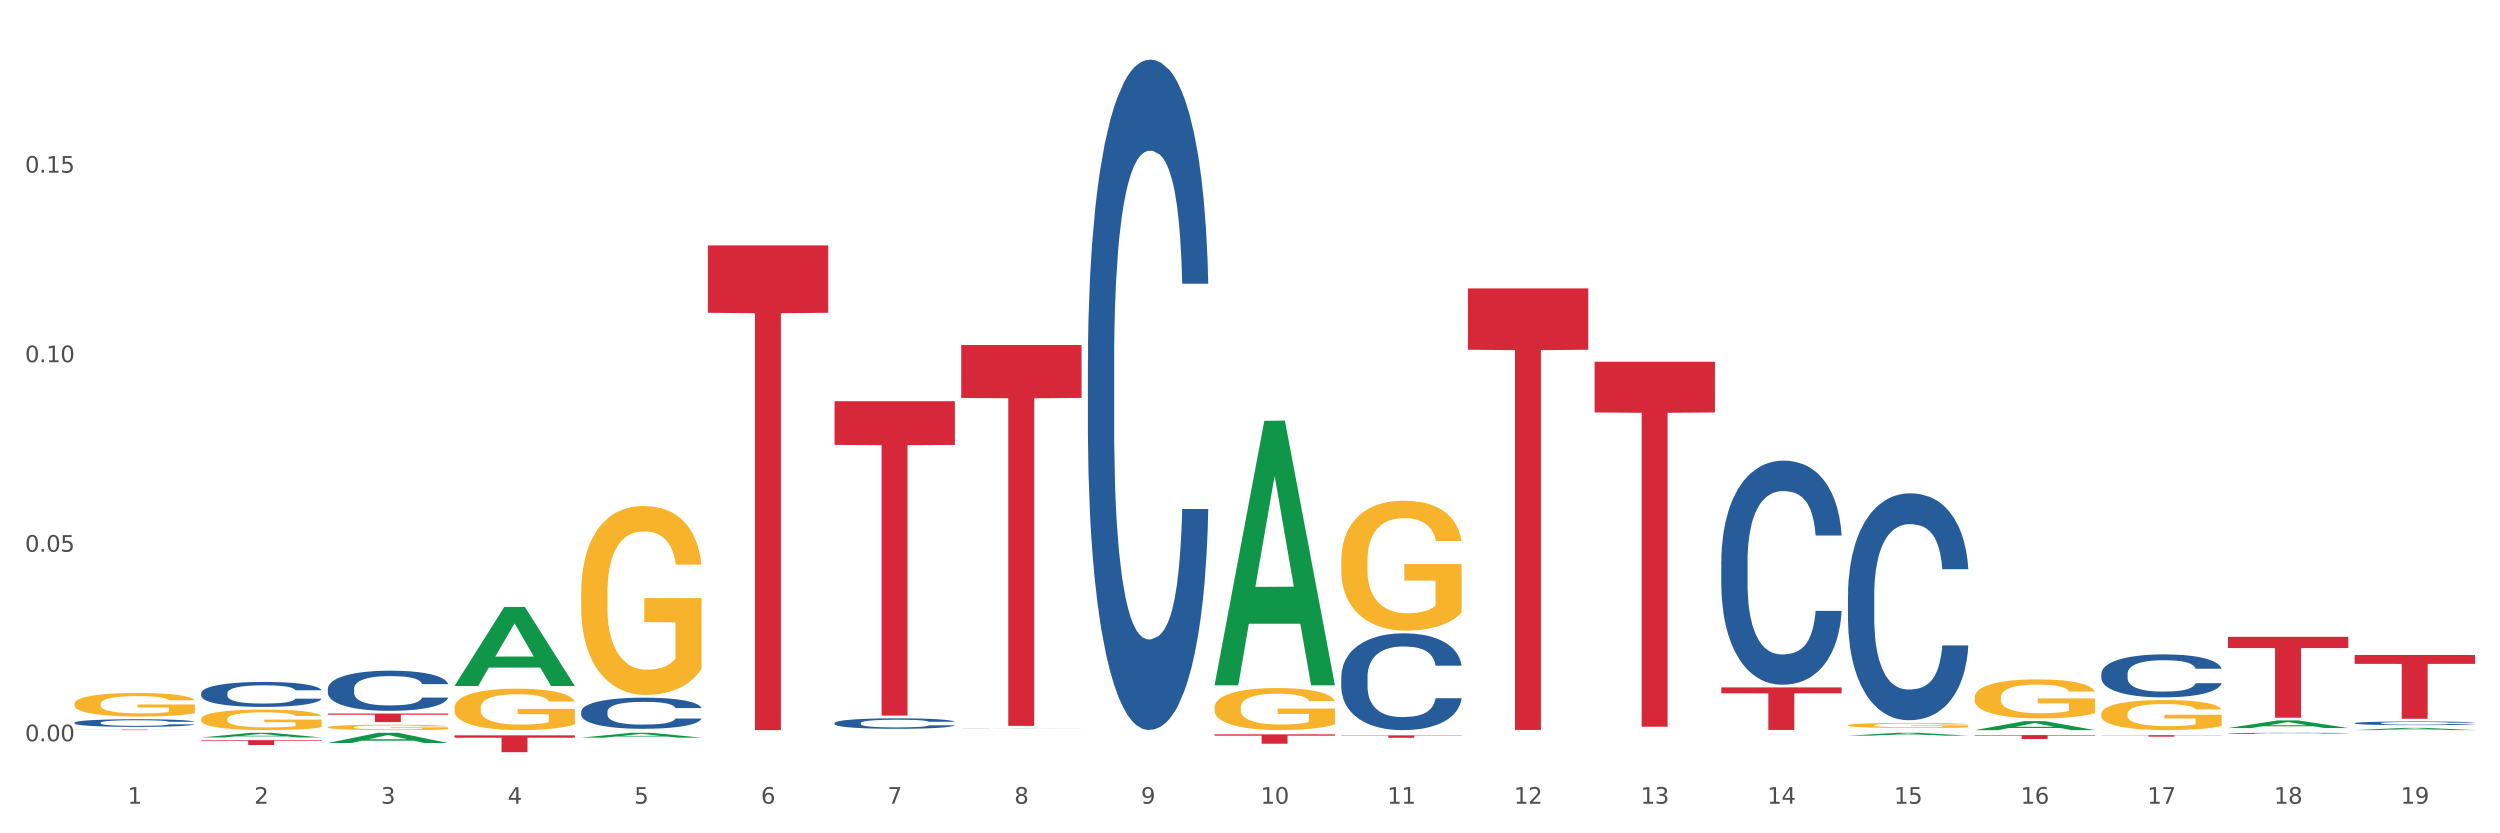 <?xml version="1.0" encoding="utf-8" standalone="no"?>
<!DOCTYPE svg PUBLIC "-//W3C//DTD SVG 1.1//EN"
  "http://www.w3.org/Graphics/SVG/1.1/DTD/svg11.dtd">
<svg xmlns:xlink="http://www.w3.org/1999/xlink" width="1080pt" height="360pt" viewBox="0 0 1080 360" xmlns="http://www.w3.org/2000/svg" version="1.1">
 <rect x="0" y="0" width="1080" height="360" fill="#333333" stroke="none"/>
 <defs>
  <style type="text/css">*{stroke-linejoin: round; stroke-linecap: butt}</style>
 </defs>
 <g id="figure_1">
  <g id="patch_1">
   <path d="M 0 360 
L 1080 360 
L 1080 0 
L 0 0 
z
" style="fill: #ffffff; stroke: #ffffff; stroke-linejoin: miter"/>
  </g>
  <g id="axes_1">
   <g id="matplotlib.axis_1">
    <g id="xtick_1">
     <g id="text_1">
      <!-- 1 -->
      <g style="fill: #4d4d4d" transform="translate(55.115 347.204) scale(0.096 -0.096)">
       <defs>
        <path id="DejaVuSans-31" d="M 794 531 
L 1825 531 
L 1825 4091 
L 703 3866 
L 703 4441 
L 1819 4666 
L 2450 4666 
L 2450 531 
L 3481 531 
L 3481 0 
L 794 0 
L 794 531 
z
" transform="scale(0.016)"/>
       </defs>
       <use xlink:href="#DejaVuSans-31"/>
      </g>
     </g>
    </g>
    <g id="xtick_2">
     <g id="text_2">
      <!-- 2 -->
      <g style="fill: #4d4d4d" transform="translate(109.839 347.204) scale(0.096 -0.096)">
       <defs>
        <path id="DejaVuSans-32" d="M 1228 531 
L 3431 531 
L 3431 0 
L 469 0 
L 469 531 
Q 828 903 1448 1529 
Q 2069 2156 2228 2338 
Q 2531 2678 2651 2914 
Q 2772 3150 2772 3378 
Q 2772 3750 2511 3984 
Q 2250 4219 1831 4219 
Q 1534 4219 1204 4116 
Q 875 4013 500 3803 
L 500 4441 
Q 881 4594 1212 4672 
Q 1544 4750 1819 4750 
Q 2544 4750 2975 4387 
Q 3406 4025 3406 3419 
Q 3406 3131 3298 2873 
Q 3191 2616 2906 2266 
Q 2828 2175 2409 1742 
Q 1991 1309 1228 531 
z
" transform="scale(0.016)"/>
       </defs>
       <use xlink:href="#DejaVuSans-32"/>
      </g>
     </g>
    </g>
    <g id="xtick_3">
     <g id="text_3">
      <!-- 3 -->
      <g style="fill: #4d4d4d" transform="translate(164.564 347.204) scale(0.096 -0.096)">
       <defs>
        <path id="DejaVuSans-33" d="M 2597 2516 
Q 3050 2419 3304 2112 
Q 3559 1806 3559 1356 
Q 3559 666 3084 287 
Q 2609 -91 1734 -91 
Q 1441 -91 1130 -33 
Q 819 25 488 141 
L 488 750 
Q 750 597 1062 519 
Q 1375 441 1716 441 
Q 2309 441 2620 675 
Q 2931 909 2931 1356 
Q 2931 1769 2642 2001 
Q 2353 2234 1838 2234 
L 1294 2234 
L 1294 2753 
L 1863 2753 
Q 2328 2753 2575 2939 
Q 2822 3125 2822 3475 
Q 2822 3834 2567 4026 
Q 2313 4219 1838 4219 
Q 1578 4219 1281 4162 
Q 984 4106 628 3988 
L 628 4550 
Q 988 4650 1302 4700 
Q 1616 4750 1894 4750 
Q 2613 4750 3031 4423 
Q 3450 4097 3450 3541 
Q 3450 3153 3228 2886 
Q 3006 2619 2597 2516 
z
" transform="scale(0.016)"/>
       </defs>
       <use xlink:href="#DejaVuSans-33"/>
      </g>
     </g>
    </g>
    <g id="xtick_4">
     <g id="text_4">
      <!-- 4 -->
      <g style="fill: #4d4d4d" transform="translate(219.288 347.204) scale(0.096 -0.096)">
       <defs>
        <path id="DejaVuSans-34" d="M 2419 4116 
L 825 1625 
L 2419 1625 
L 2419 4116 
z
M 2253 4666 
L 3047 4666 
L 3047 1625 
L 3713 1625 
L 3713 1100 
L 3047 1100 
L 3047 0 
L 2419 0 
L 2419 1100 
L 313 1100 
L 313 1709 
L 2253 4666 
z
" transform="scale(0.016)"/>
       </defs>
       <use xlink:href="#DejaVuSans-34"/>
      </g>
     </g>
    </g>
    <g id="xtick_5">
     <g id="text_5">
      <!-- 5 -->
      <g style="fill: #4d4d4d" transform="translate(274.012 347.204) scale(0.096 -0.096)">
       <defs>
        <path id="DejaVuSans-35" d="M 691 4666 
L 3169 4666 
L 3169 4134 
L 1269 4134 
L 1269 2991 
Q 1406 3038 1543 3061 
Q 1681 3084 1819 3084 
Q 2600 3084 3056 2656 
Q 3513 2228 3513 1497 
Q 3513 744 3044 326 
Q 2575 -91 1722 -91 
Q 1428 -91 1123 -41 
Q 819 9 494 109 
L 494 744 
Q 775 591 1075 516 
Q 1375 441 1709 441 
Q 2250 441 2565 725 
Q 2881 1009 2881 1497 
Q 2881 1984 2565 2268 
Q 2250 2553 1709 2553 
Q 1456 2553 1204 2497 
Q 953 2441 691 2322 
L 691 4666 
z
" transform="scale(0.016)"/>
       </defs>
       <use xlink:href="#DejaVuSans-35"/>
      </g>
     </g>
    </g>
    <g id="xtick_6">
     <g id="text_6">
      <!-- 6 -->
      <g style="fill: #4d4d4d" transform="translate(328.736 347.204) scale(0.096 -0.096)">
       <defs>
        <path id="DejaVuSans-36" d="M 2113 2584 
Q 1688 2584 1439 2293 
Q 1191 2003 1191 1497 
Q 1191 994 1439 701 
Q 1688 409 2113 409 
Q 2538 409 2786 701 
Q 3034 994 3034 1497 
Q 3034 2003 2786 2293 
Q 2538 2584 2113 2584 
z
M 3366 4563 
L 3366 3988 
Q 3128 4100 2886 4159 
Q 2644 4219 2406 4219 
Q 1781 4219 1451 3797 
Q 1122 3375 1075 2522 
Q 1259 2794 1537 2939 
Q 1816 3084 2150 3084 
Q 2853 3084 3261 2657 
Q 3669 2231 3669 1497 
Q 3669 778 3244 343 
Q 2819 -91 2113 -91 
Q 1303 -91 875 529 
Q 447 1150 447 2328 
Q 447 3434 972 4092 
Q 1497 4750 2381 4750 
Q 2619 4750 2861 4703 
Q 3103 4656 3366 4563 
z
" transform="scale(0.016)"/>
       </defs>
       <use xlink:href="#DejaVuSans-36"/>
      </g>
     </g>
    </g>
    <g id="xtick_7">
     <g id="text_7">
      <!-- 7 -->
      <g style="fill: #4d4d4d" transform="translate(383.461 347.204) scale(0.096 -0.096)">
       <defs>
        <path id="DejaVuSans-37" d="M 525 4666 
L 3525 4666 
L 3525 4397 
L 1831 0 
L 1172 0 
L 2766 4134 
L 525 4134 
L 525 4666 
z
" transform="scale(0.016)"/>
       </defs>
       <use xlink:href="#DejaVuSans-37"/>
      </g>
     </g>
    </g>
    <g id="xtick_8">
     <g id="text_8">
      <!-- 8 -->
      <g style="fill: #4d4d4d" transform="translate(438.185 347.204) scale(0.096 -0.096)">
       <defs>
        <path id="DejaVuSans-38" d="M 2034 2216 
Q 1584 2216 1326 1975 
Q 1069 1734 1069 1313 
Q 1069 891 1326 650 
Q 1584 409 2034 409 
Q 2484 409 2743 651 
Q 3003 894 3003 1313 
Q 3003 1734 2745 1975 
Q 2488 2216 2034 2216 
z
M 1403 2484 
Q 997 2584 770 2862 
Q 544 3141 544 3541 
Q 544 4100 942 4425 
Q 1341 4750 2034 4750 
Q 2731 4750 3128 4425 
Q 3525 4100 3525 3541 
Q 3525 3141 3298 2862 
Q 3072 2584 2669 2484 
Q 3125 2378 3379 2068 
Q 3634 1759 3634 1313 
Q 3634 634 3220 271 
Q 2806 -91 2034 -91 
Q 1263 -91 848 271 
Q 434 634 434 1313 
Q 434 1759 690 2068 
Q 947 2378 1403 2484 
z
M 1172 3481 
Q 1172 3119 1398 2916 
Q 1625 2713 2034 2713 
Q 2441 2713 2670 2916 
Q 2900 3119 2900 3481 
Q 2900 3844 2670 4047 
Q 2441 4250 2034 4250 
Q 1625 4250 1398 4047 
Q 1172 3844 1172 3481 
z
" transform="scale(0.016)"/>
       </defs>
       <use xlink:href="#DejaVuSans-38"/>
      </g>
     </g>
    </g>
    <g id="xtick_9">
     <g id="text_9">
      <!-- 9 -->
      <g style="fill: #4d4d4d" transform="translate(492.909 347.204) scale(0.096 -0.096)">
       <defs>
        <path id="DejaVuSans-39" d="M 703 97 
L 703 672 
Q 941 559 1184 500 
Q 1428 441 1663 441 
Q 2288 441 2617 861 
Q 2947 1281 2994 2138 
Q 2813 1869 2534 1725 
Q 2256 1581 1919 1581 
Q 1219 1581 811 2004 
Q 403 2428 403 3163 
Q 403 3881 828 4315 
Q 1253 4750 1959 4750 
Q 2769 4750 3195 4129 
Q 3622 3509 3622 2328 
Q 3622 1225 3098 567 
Q 2575 -91 1691 -91 
Q 1453 -91 1209 -44 
Q 966 3 703 97 
z
M 1959 2075 
Q 2384 2075 2632 2365 
Q 2881 2656 2881 3163 
Q 2881 3666 2632 3958 
Q 2384 4250 1959 4250 
Q 1534 4250 1286 3958 
Q 1038 3666 1038 3163 
Q 1038 2656 1286 2365 
Q 1534 2075 1959 2075 
z
" transform="scale(0.016)"/>
       </defs>
       <use xlink:href="#DejaVuSans-39"/>
      </g>
     </g>
    </g>
    <g id="xtick_10">
     <g id="text_10">
      <!-- 10 -->
      <g style="fill: #4d4d4d" transform="translate(544.58 347.204) scale(0.096 -0.096)">
       <defs>
        <path id="DejaVuSans-30" d="M 2034 4250 
Q 1547 4250 1301 3770 
Q 1056 3291 1056 2328 
Q 1056 1369 1301 889 
Q 1547 409 2034 409 
Q 2525 409 2770 889 
Q 3016 1369 3016 2328 
Q 3016 3291 2770 3770 
Q 2525 4250 2034 4250 
z
M 2034 4750 
Q 2819 4750 3233 4129 
Q 3647 3509 3647 2328 
Q 3647 1150 3233 529 
Q 2819 -91 2034 -91 
Q 1250 -91 836 529 
Q 422 1150 422 2328 
Q 422 3509 836 4129 
Q 1250 4750 2034 4750 
z
" transform="scale(0.016)"/>
       </defs>
       <use xlink:href="#DejaVuSans-31"/>
       <use xlink:href="#DejaVuSans-30" transform="translate(63.623 0)"/>
      </g>
     </g>
    </g>
    <g id="xtick_11">
     <g id="text_11">
      <!-- 11 -->
      <g style="fill: #4d4d4d" transform="translate(599.304 347.204) scale(0.096 -0.096)">
       <use xlink:href="#DejaVuSans-31"/>
       <use xlink:href="#DejaVuSans-31" transform="translate(63.623 0)"/>
      </g>
     </g>
    </g>
    <g id="xtick_12">
     <g id="text_12">
      <!-- 12 -->
      <g style="fill: #4d4d4d" transform="translate(654.028 347.204) scale(0.096 -0.096)">
       <use xlink:href="#DejaVuSans-31"/>
       <use xlink:href="#DejaVuSans-32" transform="translate(63.623 0)"/>
      </g>
     </g>
    </g>
    <g id="xtick_13">
     <g id="text_13">
      <!-- 13 -->
      <g style="fill: #4d4d4d" transform="translate(708.752 347.204) scale(0.096 -0.096)">
       <use xlink:href="#DejaVuSans-31"/>
       <use xlink:href="#DejaVuSans-33" transform="translate(63.623 0)"/>
      </g>
     </g>
    </g>
    <g id="xtick_14">
     <g id="text_14">
      <!-- 14 -->
      <g style="fill: #4d4d4d" transform="translate(763.477 347.204) scale(0.096 -0.096)">
       <use xlink:href="#DejaVuSans-31"/>
       <use xlink:href="#DejaVuSans-34" transform="translate(63.623 0)"/>
      </g>
     </g>
    </g>
    <g id="xtick_15">
     <g id="text_15">
      <!-- 15 -->
      <g style="fill: #4d4d4d" transform="translate(818.201 347.204) scale(0.096 -0.096)">
       <use xlink:href="#DejaVuSans-31"/>
       <use xlink:href="#DejaVuSans-35" transform="translate(63.623 0)"/>
      </g>
     </g>
    </g>
    <g id="xtick_16">
     <g id="text_16">
      <!-- 16 -->
      <g style="fill: #4d4d4d" transform="translate(872.925 347.204) scale(0.096 -0.096)">
       <use xlink:href="#DejaVuSans-31"/>
       <use xlink:href="#DejaVuSans-36" transform="translate(63.623 0)"/>
      </g>
     </g>
    </g>
    <g id="xtick_17">
     <g id="text_17">
      <!-- 17 -->
      <g style="fill: #4d4d4d" transform="translate(927.649 347.204) scale(0.096 -0.096)">
       <use xlink:href="#DejaVuSans-31"/>
       <use xlink:href="#DejaVuSans-37" transform="translate(63.623 0)"/>
      </g>
     </g>
    </g>
    <g id="xtick_18">
     <g id="text_18">
      <!-- 18 -->
      <g style="fill: #4d4d4d" transform="translate(982.374 347.204) scale(0.096 -0.096)">
       <use xlink:href="#DejaVuSans-31"/>
       <use xlink:href="#DejaVuSans-38" transform="translate(63.623 0)"/>
      </g>
     </g>
    </g>
    <g id="xtick_19">
     <g id="text_19">
      <!-- 19 -->
      <g style="fill: #4d4d4d" transform="translate(1037.098 347.204) scale(0.096 -0.096)">
       <use xlink:href="#DejaVuSans-31"/>
       <use xlink:href="#DejaVuSans-39" transform="translate(63.623 0)"/>
      </g>
     </g>
    </g>
    <g id="xtick_20"/>
    <g id="xtick_21"/>
    <g id="xtick_22"/>
    <g id="xtick_23"/>
    <g id="xtick_24"/>
    <g id="xtick_25"/>
    <g id="xtick_26"/>
    <g id="xtick_27"/>
    <g id="xtick_28"/>
    <g id="xtick_29"/>
    <g id="xtick_30"/>
    <g id="xtick_31"/>
    <g id="xtick_32"/>
    <g id="xtick_33"/>
    <g id="xtick_34"/>
    <g id="xtick_35"/>
    <g id="xtick_36"/>
    <g id="xtick_37"/>
   </g>
   <g id="matplotlib.axis_2">
    <g id="ytick_1">
     <g id="text_20">
      <!-- 0.00 -->
      <g style="fill: #4d4d4d" transform="translate(10.8 320.222) scale(0.096 -0.096)">
       <defs>
        <path id="DejaVuSans-2e" d="M 684 794 
L 1344 794 
L 1344 0 
L 684 0 
L 684 794 
z
" transform="scale(0.016)"/>
       </defs>
       <use xlink:href="#DejaVuSans-30"/>
       <use xlink:href="#DejaVuSans-2e" transform="translate(63.623 0)"/>
       <use xlink:href="#DejaVuSans-30" transform="translate(95.41 0)"/>
       <use xlink:href="#DejaVuSans-30" transform="translate(159.033 0)"/>
      </g>
     </g>
    </g>
    <g id="ytick_2">
     <g id="text_21">
      <!-- 0.05 -->
      <g style="fill: #4d4d4d" transform="translate(10.8 238.345) scale(0.096 -0.096)">
       <use xlink:href="#DejaVuSans-30"/>
       <use xlink:href="#DejaVuSans-2e" transform="translate(63.623 0)"/>
       <use xlink:href="#DejaVuSans-30" transform="translate(95.41 0)"/>
       <use xlink:href="#DejaVuSans-35" transform="translate(159.033 0)"/>
      </g>
     </g>
    </g>
    <g id="ytick_3">
     <g id="text_22">
      <!-- 0.10 -->
      <g style="fill: #4d4d4d" transform="translate(10.8 156.468) scale(0.096 -0.096)">
       <use xlink:href="#DejaVuSans-30"/>
       <use xlink:href="#DejaVuSans-2e" transform="translate(63.623 0)"/>
       <use xlink:href="#DejaVuSans-31" transform="translate(95.41 0)"/>
       <use xlink:href="#DejaVuSans-30" transform="translate(159.033 0)"/>
      </g>
     </g>
    </g>
    <g id="ytick_4">
     <g id="text_23">
      <!-- 0.15 -->
      <g style="fill: #4d4d4d" transform="translate(10.8 74.591) scale(0.096 -0.096)">
       <use xlink:href="#DejaVuSans-30"/>
       <use xlink:href="#DejaVuSans-2e" transform="translate(63.623 0)"/>
       <use xlink:href="#DejaVuSans-31" transform="translate(95.41 0)"/>
       <use xlink:href="#DejaVuSans-35" transform="translate(159.033 0)"/>
      </g>
     </g>
    </g>
    <g id="ytick_5"/>
    <g id="ytick_6"/>
    <g id="ytick_7"/>
    <g id="ytick_8"/>
   </g>
   <g id="PolyCollection_1">
    <path d="M 251.072 318.655 
L 251.126 318.653 
L 272.564 316.577 
L 281.461 316.575 
L 303.06 318.659 
L 292.77 318.659 
L 288.107 318.174 
L 265.972 318.174 
L 265.811 318.181 
L 261.309 318.659 
L 251.072 318.659 
L 251.072 318.655 
L 268.759 317.884 
L 285.32 317.882 
L 277.12 317.019 
L 277.013 317.015 
L 276.905 317.021 
L 268.705 317.882 
L 268.759 317.884 
L 251.072 318.655 
z
" clip-path="url(#p56125b36b4)" style="fill: #109648"/>
    <path d="M 524.693 295.861 
L 524.747 295.753 
L 546.185 181.801 
L 555.082 181.694 
L 576.682 296.076 
L 566.391 296.076 
L 561.728 269.44 
L 539.593 269.44 
L 539.432 269.87 
L 534.93 296.076 
L 524.693 296.076 
L 524.693 295.861 
L 542.38 253.545 
L 558.941 253.438 
L 550.741 206.074 
L 550.634 205.859 
L 550.527 206.181 
L 542.327 253.438 
L 542.38 253.545 
L 524.693 295.861 
z
" clip-path="url(#p56125b36b4)" style="fill: #109648"/>
    <path d="M 962.488 314.509 
L 962.541 314.506 
L 983.98 311.226 
L 992.877 311.223 
L 1014.476 314.515 
L 1004.185 314.515 
L 999.522 313.749 
L 977.387 313.749 
L 977.227 313.761 
L 972.724 314.515 
L 962.488 314.515 
L 962.488 314.509 
L 980.174 313.291 
L 996.735 313.288 
L 988.535 311.925 
L 988.428 311.919 
L 988.321 311.928 
L 980.121 313.288 
L 980.174 313.291 
L 962.488 314.509 
z
" clip-path="url(#p56125b36b4)" style="fill: #109648"/>
    <path d="M 853.039 315.405 
L 853.093 315.401 
L 874.531 311.536 
L 883.428 311.533 
L 905.027 315.412 
L 894.737 315.412 
L 890.074 314.509 
L 867.939 314.509 
L 867.778 314.523 
L 863.276 315.412 
L 853.039 315.412 
L 853.039 315.405 
L 870.726 313.97 
L 887.287 313.966 
L 879.087 312.36 
L 878.98 312.352 
L 878.872 312.363 
L 870.672 313.966 
L 870.726 313.97 
L 853.039 315.405 
z
" clip-path="url(#p56125b36b4)" style="fill: #109648"/>
    <path d="M 32.175 304.069 
L 32.236 304.06 
L 32.236 303.726 
L 32.359 303.438 
L 32.973 302.741 
L 33.894 302.165 
L 34.569 301.859 
L 35.244 301.608 
L 36.042 301.358 
L 37.024 301.098 
L 38.804 300.717 
L 39.909 300.522 
L 41.259 300.317 
L 43.714 300.02 
L 45.494 299.853 
L 47.336 299.714 
L 50.343 299.547 
L 52.307 299.472 
L 54.394 299.417 
L 56.911 299.38 
L 58.814 299.37 
L 62.987 299.398 
L 66.547 299.482 
L 68.266 299.547 
L 70.476 299.658 
L 71.642 299.732 
L 73.544 299.881 
L 75.509 300.076 
L 76.859 300.243 
L 78.884 300.559 
L 80.419 300.875 
L 81.831 301.265 
L 82.567 301.534 
L 83.12 301.785 
L 83.611 302.073 
L 84.102 302.528 
L 73.053 302.528 
L 72.624 302.203 
L 71.949 301.896 
L 70.967 301.599 
L 70.107 301.413 
L 68.634 301.181 
L 67.284 301.033 
L 65.872 300.921 
L 64.153 300.828 
L 62.803 300.782 
L 60.9 300.745 
L 57.156 300.754 
L 54.64 300.828 
L 52.921 300.921 
L 51.816 301.005 
L 50.834 301.098 
L 49.729 301.228 
L 48.44 301.423 
L 47.52 301.599 
L 46.599 301.822 
L 45.863 302.045 
L 45.187 302.305 
L 44.635 302.583 
L 44.205 302.871 
L 43.837 303.224 
L 43.53 303.809 
L 43.53 305.081 
L 43.653 305.369 
L 43.96 305.75 
L 44.328 306.038 
L 44.942 306.381 
L 45.494 306.614 
L 46.538 306.948 
L 47.704 307.226 
L 48.625 307.403 
L 49.545 307.551 
L 51.141 307.756 
L 52.921 307.923 
L 54.456 308.025 
L 56.542 308.118 
L 57.954 308.155 
L 59.182 308.174 
L 62.189 308.174 
L 64.338 308.146 
L 66.731 308.081 
L 68.573 307.997 
L 70.107 307.895 
L 71.826 307.728 
L 72.931 307.57 
L 72.931 305.629 
L 59.427 305.62 
L 59.427 304.329 
L 84.163 304.329 
L 84.163 308.118 
L 83.12 308.313 
L 81.953 308.489 
L 80.726 308.647 
L 78.884 308.842 
L 76.675 309.028 
L 74.711 309.158 
L 72.624 309.269 
L 70.169 309.372 
L 66.977 309.464 
L 65.013 309.502 
L 62.558 309.529 
L 59.673 309.539 
L 57.156 309.52 
L 54.701 309.474 
L 52.123 309.39 
L 49.607 309.269 
L 47.704 309.149 
L 45.801 309 
L 43.776 308.805 
L 42.18 308.619 
L 40.952 308.452 
L 39.602 308.239 
L 38.129 307.96 
L 37.024 307.709 
L 36.042 307.449 
L 34.998 307.115 
L 34.262 306.827 
L 33.525 306.465 
L 33.096 306.196 
L 32.605 305.778 
L 32.236 305.193 
L 32.175 304.069 
z
" clip-path="url(#p56125b36b4)" style="fill: #f7b32b"/>
    <path d="M 86.899 310.642 
L 86.961 310.634 
L 86.961 310.343 
L 87.083 310.092 
L 87.697 309.484 
L 88.618 308.982 
L 89.293 308.715 
L 89.968 308.496 
L 90.766 308.278 
L 91.748 308.051 
L 93.528 307.719 
L 94.633 307.549 
L 95.983 307.371 
L 98.439 307.112 
L 100.219 306.966 
L 102.06 306.845 
L 105.067 306.699 
L 107.032 306.634 
L 109.118 306.585 
L 111.635 306.553 
L 113.538 306.545 
L 117.712 306.569 
L 121.272 306.642 
L 122.99 306.699 
L 125.2 306.796 
L 126.366 306.861 
L 128.269 306.99 
L 130.233 307.16 
L 131.583 307.306 
L 133.609 307.581 
L 135.143 307.857 
L 136.555 308.197 
L 137.291 308.432 
L 137.844 308.65 
L 138.335 308.901 
L 138.826 309.298 
L 127.778 309.298 
L 127.348 309.015 
L 126.673 308.747 
L 125.691 308.488 
L 124.832 308.326 
L 123.358 308.124 
L 122.008 307.994 
L 120.596 307.897 
L 118.878 307.816 
L 117.527 307.776 
L 115.625 307.743 
L 111.881 307.751 
L 109.364 307.816 
L 107.645 307.897 
L 106.541 307.97 
L 105.559 308.051 
L 104.454 308.164 
L 103.165 308.334 
L 102.244 308.488 
L 101.323 308.683 
L 100.587 308.877 
L 99.912 309.104 
L 99.359 309.347 
L 98.93 309.598 
L 98.561 309.905 
L 98.254 310.416 
L 98.254 311.525 
L 98.377 311.776 
L 98.684 312.108 
L 99.052 312.359 
L 99.666 312.659 
L 100.219 312.861 
L 101.262 313.153 
L 102.428 313.396 
L 103.349 313.549 
L 104.27 313.679 
L 105.865 313.857 
L 107.645 314.003 
L 109.18 314.092 
L 111.267 314.173 
L 112.678 314.205 
L 113.906 314.222 
L 116.914 314.222 
L 119.062 314.197 
L 121.456 314.141 
L 123.297 314.068 
L 124.832 313.979 
L 126.55 313.833 
L 127.655 313.695 
L 127.655 312.003 
L 114.152 311.995 
L 114.152 310.869 
L 138.887 310.869 
L 138.887 314.173 
L 137.844 314.343 
L 136.678 314.497 
L 135.45 314.635 
L 133.609 314.805 
L 131.399 314.967 
L 129.435 315.08 
L 127.348 315.177 
L 124.893 315.266 
L 121.701 315.347 
L 119.737 315.38 
L 117.282 315.404 
L 114.397 315.412 
L 111.881 315.396 
L 109.425 315.355 
L 106.847 315.282 
L 104.331 315.177 
L 102.428 315.072 
L 100.525 314.942 
L 98.5 314.772 
L 96.904 314.61 
L 95.676 314.465 
L 94.326 314.278 
L 92.853 314.035 
L 91.748 313.817 
L 90.766 313.59 
L 89.723 313.298 
L 88.986 313.047 
L 88.25 312.732 
L 87.82 312.497 
L 87.329 312.132 
L 86.961 311.622 
L 86.899 310.642 
z
" clip-path="url(#p56125b36b4)" style="fill: #f7b32b"/>
    <path d="M 141.624 314.16 
L 141.685 314.158 
L 141.685 314.082 
L 141.808 314.016 
L 142.421 313.856 
L 143.342 313.725 
L 144.017 313.654 
L 144.693 313.597 
L 145.49 313.54 
L 146.472 313.48 
L 148.252 313.393 
L 149.357 313.348 
L 150.708 313.302 
L 153.163 313.234 
L 154.943 313.195 
L 156.784 313.163 
L 159.792 313.125 
L 161.756 313.108 
L 163.843 313.095 
L 166.359 313.087 
L 168.262 313.085 
L 172.436 313.091 
L 175.996 313.11 
L 177.714 313.125 
L 179.924 313.151 
L 181.09 313.168 
L 182.993 313.202 
L 184.957 313.246 
L 186.308 313.285 
L 188.333 313.357 
L 189.867 313.429 
L 191.279 313.518 
L 192.016 313.58 
L 192.568 313.637 
L 193.059 313.703 
L 193.55 313.807 
L 182.502 313.807 
L 182.072 313.733 
L 181.397 313.663 
L 180.415 313.595 
L 179.556 313.552 
L 178.083 313.499 
L 176.732 313.465 
L 175.321 313.44 
L 173.602 313.418 
L 172.252 313.408 
L 170.349 313.399 
L 166.605 313.401 
L 164.088 313.418 
L 162.37 313.44 
L 161.265 313.459 
L 160.283 313.48 
L 159.178 313.51 
L 157.889 313.555 
L 156.968 313.595 
L 156.048 313.646 
L 155.311 313.697 
L 154.636 313.756 
L 154.083 313.82 
L 153.654 313.886 
L 153.286 313.967 
L 152.979 314.101 
L 152.979 314.392 
L 153.101 314.458 
L 153.408 314.545 
L 153.777 314.611 
L 154.39 314.689 
L 154.943 314.743 
L 155.986 314.819 
L 157.152 314.883 
L 158.073 314.923 
L 158.994 314.957 
L 160.59 315.004 
L 162.37 315.042 
L 163.904 315.066 
L 165.991 315.087 
L 167.403 315.095 
L 168.63 315.1 
L 171.638 315.1 
L 173.786 315.093 
L 176.18 315.078 
L 178.021 315.059 
L 179.556 315.036 
L 181.274 314.998 
L 182.379 314.961 
L 182.379 314.517 
L 168.876 314.515 
L 168.876 314.22 
L 193.612 314.22 
L 193.612 315.087 
L 192.568 315.131 
L 191.402 315.172 
L 190.174 315.208 
L 188.333 315.253 
L 186.123 315.295 
L 184.159 315.325 
L 182.072 315.35 
L 179.617 315.374 
L 176.425 315.395 
L 174.461 315.403 
L 172.006 315.41 
L 169.121 315.412 
L 166.605 315.408 
L 164.15 315.397 
L 161.572 315.378 
L 159.055 315.35 
L 157.152 315.323 
L 155.25 315.289 
L 153.224 315.244 
L 151.628 315.202 
L 150.401 315.163 
L 149.05 315.114 
L 147.577 315.051 
L 146.472 314.993 
L 145.49 314.934 
L 144.447 314.857 
L 143.71 314.791 
L 142.974 314.709 
L 142.544 314.647 
L 142.053 314.551 
L 141.685 314.417 
L 141.624 314.16 
z
" clip-path="url(#p56125b36b4)" style="fill: #f7b32b"/>
    <path d="M 1017.212 315.41 
L 1017.266 315.409 
L 1038.704 314.435 
L 1047.601 314.434 
L 1069.2 315.412 
L 1058.91 315.412 
L 1054.247 315.184 
L 1032.112 315.184 
L 1031.951 315.188 
L 1027.449 315.412 
L 1017.212 315.412 
L 1017.212 315.41 
L 1034.899 315.048 
L 1051.46 315.047 
L 1043.26 314.643 
L 1043.152 314.641 
L 1043.045 314.644 
L 1034.845 315.047 
L 1034.899 315.048 
L 1017.212 315.41 
z
" clip-path="url(#p56125b36b4)" style="fill: #109648"/>
    <path d="M 798.315 317.804 
L 798.368 317.803 
L 819.807 316.576 
L 828.704 316.575 
L 850.303 317.806 
L 840.012 317.806 
L 835.35 317.52 
L 813.215 317.52 
L 813.054 317.524 
L 808.552 317.806 
L 798.315 317.806 
L 798.315 317.804 
L 816.002 317.348 
L 832.563 317.347 
L 824.362 316.838 
L 824.255 316.835 
L 824.148 316.839 
L 815.948 317.347 
L 816.002 317.348 
L 798.315 317.804 
z
" clip-path="url(#p56125b36b4)" style="fill: #109648"/>
    <path d="M 196.348 305.785 
L 196.409 305.769 
L 196.409 305.181 
L 196.532 304.674 
L 197.146 303.448 
L 198.066 302.435 
L 198.742 301.895 
L 199.417 301.454 
L 200.215 301.013 
L 201.197 300.555 
L 202.977 299.885 
L 204.082 299.542 
L 205.432 299.182 
L 207.887 298.659 
L 209.667 298.365 
L 211.508 298.12 
L 214.516 297.826 
L 216.48 297.695 
L 218.567 297.597 
L 221.084 297.532 
L 222.986 297.515 
L 227.16 297.564 
L 230.72 297.711 
L 232.439 297.826 
L 234.648 298.022 
L 235.815 298.153 
L 237.717 298.414 
L 239.681 298.757 
L 241.032 299.052 
L 243.057 299.607 
L 244.592 300.163 
L 246.003 300.849 
L 246.74 301.323 
L 247.292 301.765 
L 247.783 302.271 
L 248.275 303.072 
L 237.226 303.072 
L 236.797 302.5 
L 236.121 301.961 
L 235.139 301.438 
L 234.28 301.111 
L 232.807 300.702 
L 231.457 300.441 
L 230.045 300.245 
L 228.326 300.081 
L 226.976 300 
L 225.073 299.934 
L 221.329 299.95 
L 218.813 300.081 
L 217.094 300.245 
L 215.989 300.392 
L 215.007 300.555 
L 213.902 300.784 
L 212.613 301.127 
L 211.693 301.438 
L 210.772 301.83 
L 210.035 302.222 
L 209.36 302.68 
L 208.808 303.17 
L 208.378 303.677 
L 208.01 304.298 
L 207.703 305.328 
L 207.703 307.567 
L 207.826 308.073 
L 208.133 308.744 
L 208.501 309.25 
L 209.115 309.855 
L 209.667 310.264 
L 210.711 310.852 
L 211.877 311.342 
L 212.797 311.653 
L 213.718 311.914 
L 215.314 312.274 
L 217.094 312.568 
L 218.628 312.748 
L 220.715 312.911 
L 222.127 312.977 
L 223.355 313.009 
L 226.362 313.009 
L 228.51 312.96 
L 230.904 312.846 
L 232.746 312.699 
L 234.28 312.519 
L 235.999 312.225 
L 237.104 311.947 
L 237.104 308.531 
L 223.6 308.515 
L 223.6 306.243 
L 248.336 306.243 
L 248.336 312.911 
L 247.292 313.255 
L 246.126 313.565 
L 244.899 313.843 
L 243.057 314.186 
L 240.848 314.513 
L 238.884 314.742 
L 236.797 314.938 
L 234.341 315.118 
L 231.15 315.281 
L 229.186 315.347 
L 226.73 315.396 
L 223.846 315.412 
L 221.329 315.379 
L 218.874 315.298 
L 216.296 315.15 
L 213.779 314.938 
L 211.877 314.726 
L 209.974 314.464 
L 207.948 314.121 
L 206.353 313.794 
L 205.125 313.5 
L 203.775 313.124 
L 202.302 312.633 
L 201.197 312.192 
L 200.215 311.735 
L 199.171 311.146 
L 198.435 310.64 
L 197.698 310.002 
L 197.269 309.528 
L 196.777 308.793 
L 196.409 307.763 
L 196.348 305.785 
z
" clip-path="url(#p56125b36b4)" style="fill: #f7b32b"/>
    <path d="M 743.591 296.97 
L 795.579 296.97 
L 795.579 299.523 
L 775.128 299.54 
L 775.128 315.34 
L 763.918 315.34 
L 763.918 299.54 
L 743.591 299.523 
L 743.591 296.987 
L 743.591 296.97 
z
" clip-path="url(#p56125b36b4)" style="fill: #d62839"/>
    <path d="M 853.039 317.563 
L 905.027 317.563 
L 905.027 317.798 
L 884.577 317.799 
L 884.577 319.249 
L 873.366 319.249 
L 873.366 317.799 
L 853.039 317.798 
L 853.039 317.565 
L 853.039 317.563 
z
" clip-path="url(#p56125b36b4)" style="fill: #d62839"/>
    <path d="M 1017.212 282.951 
L 1069.2 282.951 
L 1069.2 286.782 
L 1048.75 286.808 
L 1048.75 310.517 
L 1037.539 310.517 
L 1037.539 286.808 
L 1017.212 286.782 
L 1017.212 282.977 
L 1017.212 282.951 
z
" clip-path="url(#p56125b36b4)" style="fill: #d62839"/>
    <path d="M 962.488 275.087 
L 1014.476 275.087 
L 1014.476 279.947 
L 994.025 279.98 
L 994.025 310.06 
L 982.815 310.06 
L 982.815 279.98 
L 962.488 279.947 
L 962.488 275.12 
L 962.488 275.087 
z
" clip-path="url(#p56125b36b4)" style="fill: #d62839"/>
    <path d="M 907.763 308.424 
L 907.825 308.412 
L 907.825 307.985 
L 907.948 307.617 
L 908.561 306.727 
L 909.482 305.992 
L 910.157 305.6 
L 910.832 305.28 
L 911.63 304.959 
L 912.612 304.627 
L 914.392 304.141 
L 915.497 303.891 
L 916.847 303.63 
L 919.303 303.251 
L 921.083 303.037 
L 922.924 302.859 
L 925.932 302.646 
L 927.896 302.551 
L 929.983 302.48 
L 932.499 302.432 
L 934.402 302.42 
L 938.576 302.456 
L 942.136 302.563 
L 943.854 302.646 
L 946.064 302.788 
L 947.23 302.883 
L 949.133 303.073 
L 951.097 303.322 
L 952.447 303.536 
L 954.473 303.939 
L 956.007 304.342 
L 957.419 304.841 
L 958.156 305.185 
L 958.708 305.505 
L 959.199 305.873 
L 959.69 306.454 
L 948.642 306.454 
L 948.212 306.039 
L 947.537 305.647 
L 946.555 305.268 
L 945.696 305.03 
L 944.223 304.734 
L 942.872 304.544 
L 941.46 304.402 
L 939.742 304.283 
L 938.392 304.224 
L 936.489 304.176 
L 932.745 304.188 
L 930.228 304.283 
L 928.51 304.402 
L 927.405 304.508 
L 926.423 304.627 
L 925.318 304.793 
L 924.029 305.042 
L 923.108 305.268 
L 922.187 305.553 
L 921.451 305.837 
L 920.776 306.169 
L 920.223 306.525 
L 919.794 306.893 
L 919.425 307.344 
L 919.119 308.092 
L 919.119 309.717 
L 919.241 310.085 
L 919.548 310.571 
L 919.916 310.939 
L 920.53 311.378 
L 921.083 311.675 
L 922.126 312.102 
L 923.292 312.458 
L 924.213 312.683 
L 925.134 312.873 
L 926.73 313.134 
L 928.51 313.348 
L 930.044 313.478 
L 932.131 313.597 
L 933.543 313.644 
L 934.77 313.668 
L 937.778 313.668 
L 939.926 313.632 
L 942.32 313.549 
L 944.161 313.442 
L 945.696 313.312 
L 947.414 313.098 
L 948.519 312.897 
L 948.519 310.417 
L 935.016 310.405 
L 935.016 308.756 
L 959.751 308.756 
L 959.751 313.597 
L 958.708 313.846 
L 957.542 314.071 
L 956.314 314.273 
L 954.473 314.522 
L 952.263 314.759 
L 950.299 314.926 
L 948.212 315.068 
L 945.757 315.198 
L 942.565 315.317 
L 940.601 315.365 
L 938.146 315.4 
L 935.261 315.412 
L 932.745 315.388 
L 930.29 315.329 
L 927.712 315.222 
L 925.195 315.068 
L 923.292 314.914 
L 921.39 314.724 
L 919.364 314.475 
L 917.768 314.237 
L 916.541 314.024 
L 915.19 313.751 
L 913.717 313.395 
L 912.612 313.075 
L 911.63 312.742 
L 910.587 312.315 
L 909.85 311.948 
L 909.114 311.485 
L 908.684 311.141 
L 908.193 310.607 
L 907.825 309.859 
L 907.763 308.424 
z
" clip-path="url(#p56125b36b4)" style="fill: #f7b32b"/>
    <path d="M 853.039 301.288 
L 853.1 301.273 
L 853.1 300.718 
L 853.223 300.24 
L 853.837 299.083 
L 854.758 298.127 
L 855.433 297.619 
L 856.108 297.202 
L 856.906 296.786 
L 857.888 296.354 
L 859.668 295.722 
L 860.773 295.398 
L 862.123 295.059 
L 864.578 294.566 
L 866.358 294.288 
L 868.2 294.057 
L 871.207 293.78 
L 873.171 293.656 
L 875.258 293.564 
L 877.775 293.502 
L 879.678 293.487 
L 883.851 293.533 
L 887.411 293.672 
L 889.13 293.78 
L 891.34 293.965 
L 892.506 294.088 
L 894.409 294.335 
L 896.373 294.658 
L 897.723 294.936 
L 899.749 295.46 
L 901.283 295.984 
L 902.695 296.632 
L 903.431 297.079 
L 903.984 297.495 
L 904.475 297.973 
L 904.966 298.729 
L 893.918 298.729 
L 893.488 298.189 
L 892.813 297.68 
L 891.831 297.187 
L 890.971 296.879 
L 889.498 296.493 
L 888.148 296.246 
L 886.736 296.061 
L 885.018 295.907 
L 883.667 295.83 
L 881.765 295.768 
L 878.02 295.784 
L 875.504 295.907 
L 873.785 296.061 
L 872.68 296.2 
L 871.698 296.354 
L 870.594 296.57 
L 869.305 296.894 
L 868.384 297.187 
L 867.463 297.557 
L 866.727 297.927 
L 866.051 298.359 
L 865.499 298.821 
L 865.069 299.299 
L 864.701 299.885 
L 864.394 300.856 
L 864.394 302.969 
L 864.517 303.447 
L 864.824 304.079 
L 865.192 304.557 
L 865.806 305.127 
L 866.358 305.513 
L 867.402 306.068 
L 868.568 306.53 
L 869.489 306.823 
L 870.409 307.07 
L 872.005 307.409 
L 873.785 307.687 
L 875.32 307.856 
L 877.407 308.01 
L 878.818 308.072 
L 880.046 308.103 
L 883.053 308.103 
L 885.202 308.057 
L 887.596 307.949 
L 889.437 307.81 
L 890.971 307.64 
L 892.69 307.363 
L 893.795 307.101 
L 893.795 303.878 
L 880.291 303.863 
L 880.291 301.72 
L 905.027 301.72 
L 905.027 308.01 
L 903.984 308.334 
L 902.818 308.627 
L 901.59 308.889 
L 899.749 309.213 
L 897.539 309.521 
L 895.575 309.737 
L 893.488 309.922 
L 891.033 310.092 
L 887.841 310.246 
L 885.877 310.308 
L 883.422 310.354 
L 880.537 310.369 
L 878.02 310.339 
L 875.565 310.262 
L 872.987 310.123 
L 870.471 309.922 
L 868.568 309.722 
L 866.665 309.475 
L 864.64 309.151 
L 863.044 308.843 
L 861.816 308.566 
L 860.466 308.211 
L 858.993 307.748 
L 857.888 307.332 
L 856.906 306.9 
L 855.863 306.345 
L 855.126 305.867 
L 854.389 305.266 
L 853.96 304.819 
L 853.469 304.125 
L 853.1 303.154 
L 853.039 301.288 
z
" clip-path="url(#p56125b36b4)" style="fill: #f7b32b"/>
    <path d="M 141.624 308.242 
L 193.612 308.242 
L 193.612 308.753 
L 173.161 308.756 
L 173.161 311.922 
L 161.951 311.922 
L 161.951 308.756 
L 141.624 308.753 
L 141.624 308.245 
L 141.624 308.242 
z
" clip-path="url(#p56125b36b4)" style="fill: #d62839"/>
    <path d="M 196.348 317.675 
L 248.336 317.675 
L 248.336 318.686 
L 227.886 318.692 
L 227.886 324.95 
L 216.675 324.95 
L 216.675 318.692 
L 196.348 318.686 
L 196.348 317.681 
L 196.348 317.675 
z
" clip-path="url(#p56125b36b4)" style="fill: #d62839"/>
    <path d="M 305.796 106.026 
L 357.784 106.026 
L 357.784 135.123 
L 337.334 135.32 
L 337.334 315.412 
L 326.123 315.412 
L 326.123 135.32 
L 305.796 135.123 
L 305.796 106.222 
L 305.796 106.026 
z
" clip-path="url(#p56125b36b4)" style="fill: #d62839"/>
    <path d="M 360.521 173.321 
L 412.509 173.321 
L 412.509 192.197 
L 392.058 192.324 
L 392.058 309.151 
L 380.848 309.151 
L 380.848 192.324 
L 360.521 192.197 
L 360.521 173.448 
L 360.521 173.321 
z
" clip-path="url(#p56125b36b4)" style="fill: #d62839"/>
    <path d="M 524.693 317.236 
L 576.682 317.236 
L 576.682 317.802 
L 556.231 317.806 
L 556.231 321.306 
L 545.021 321.306 
L 545.021 317.806 
L 524.693 317.802 
L 524.693 317.24 
L 524.693 317.236 
z
" clip-path="url(#p56125b36b4)" style="fill: #d62839"/>
    <path d="M 415.245 149.04 
L 467.233 149.04 
L 467.233 171.905 
L 446.783 172.06 
L 446.783 313.577 
L 435.572 313.577 
L 435.572 172.06 
L 415.245 171.905 
L 415.245 149.195 
L 415.245 149.04 
z
" clip-path="url(#p56125b36b4)" style="fill: #d62839"/>
    <path d="M 579.418 317.659 
L 631.406 317.659 
L 631.406 317.806 
L 610.956 317.807 
L 610.956 318.718 
L 599.745 318.718 
L 599.745 317.807 
L 579.418 317.806 
L 579.418 317.66 
L 579.418 317.659 
z
" clip-path="url(#p56125b36b4)" style="fill: #d62839"/>
    <path d="M 634.142 124.578 
L 686.13 124.578 
L 686.13 151.087 
L 665.68 151.266 
L 665.68 315.335 
L 654.469 315.335 
L 654.469 151.266 
L 634.142 151.087 
L 634.142 124.757 
L 634.142 124.578 
z
" clip-path="url(#p56125b36b4)" style="fill: #d62839"/>
    <path d="M 907.763 317.587 
L 959.751 317.587 
L 959.751 317.678 
L 939.301 317.679 
L 939.301 318.243 
L 928.09 318.243 
L 928.09 317.679 
L 907.763 317.678 
L 907.763 317.588 
L 907.763 317.587 
z
" clip-path="url(#p56125b36b4)" style="fill: #d62839"/>
    <path d="M 688.866 156.273 
L 740.854 156.273 
L 740.854 178.183 
L 720.404 178.331 
L 720.404 313.941 
L 709.193 313.941 
L 709.193 178.331 
L 688.866 178.183 
L 688.866 156.421 
L 688.866 156.273 
z
" clip-path="url(#p56125b36b4)" style="fill: #d62839"/>
    <path d="M 798.315 313.319 
L 798.376 313.317 
L 798.376 313.244 
L 798.499 313.182 
L 799.113 313.032 
L 800.033 312.907 
L 800.709 312.841 
L 801.384 312.787 
L 802.182 312.733 
L 803.164 312.676 
L 804.944 312.594 
L 806.049 312.552 
L 807.399 312.508 
L 809.854 312.444 
L 811.634 312.408 
L 813.475 312.377 
L 816.483 312.341 
L 818.447 312.325 
L 820.534 312.313 
L 823.051 312.305 
L 824.953 312.303 
L 829.127 312.309 
L 832.687 312.327 
L 834.406 312.341 
L 836.615 312.365 
L 837.782 312.381 
L 839.684 312.414 
L 841.648 312.456 
L 842.999 312.492 
L 845.024 312.56 
L 846.559 312.628 
L 847.97 312.713 
L 848.707 312.771 
L 849.259 312.825 
L 849.75 312.887 
L 850.242 312.985 
L 839.193 312.985 
L 838.764 312.915 
L 838.088 312.849 
L 837.106 312.785 
L 836.247 312.745 
L 834.774 312.694 
L 833.424 312.662 
L 832.012 312.638 
L 830.293 312.618 
L 828.943 312.608 
L 827.04 312.6 
L 823.296 312.602 
L 820.78 312.618 
L 819.061 312.638 
L 817.956 312.656 
L 816.974 312.676 
L 815.869 312.705 
L 814.58 312.747 
L 813.66 312.785 
L 812.739 312.833 
L 812.002 312.881 
L 811.327 312.937 
L 810.775 312.997 
L 810.345 313.06 
L 809.977 313.136 
L 809.67 313.262 
L 809.67 313.537 
L 809.793 313.599 
L 810.1 313.682 
L 810.468 313.744 
L 811.082 313.818 
L 811.634 313.868 
L 812.678 313.941 
L 813.844 314.001 
L 814.764 314.039 
L 815.685 314.071 
L 817.281 314.115 
L 819.061 314.151 
L 820.595 314.173 
L 822.682 314.193 
L 824.094 314.201 
L 825.322 314.205 
L 828.329 314.205 
L 830.477 314.199 
L 832.871 314.185 
L 834.713 314.167 
L 836.247 314.145 
L 837.966 314.109 
L 839.071 314.075 
L 839.071 313.656 
L 825.567 313.654 
L 825.567 313.375 
L 850.303 313.375 
L 850.303 314.193 
L 849.259 314.236 
L 848.093 314.274 
L 846.866 314.308 
L 845.024 314.35 
L 842.815 314.39 
L 840.851 314.418 
L 838.764 314.442 
L 836.308 314.464 
L 833.117 314.484 
L 831.153 314.492 
L 828.697 314.498 
L 825.813 314.5 
L 823.296 314.496 
L 820.841 314.486 
L 818.263 314.468 
L 815.746 314.442 
L 813.844 314.416 
L 811.941 314.384 
L 809.915 314.342 
L 808.32 314.302 
L 807.092 314.266 
L 805.742 314.22 
L 804.269 314.159 
L 803.164 314.105 
L 802.182 314.049 
L 801.138 313.977 
L 800.402 313.915 
L 799.665 313.836 
L 799.236 313.778 
L 798.744 313.688 
L 798.376 313.561 
L 798.315 313.319 
z
" clip-path="url(#p56125b36b4)" style="fill: #f7b32b"/>
    <path d="M 86.899 299.444 
L 86.961 299.434 
L 86.961 299.159 
L 87.145 298.784 
L 87.821 298.095 
L 88.681 297.573 
L 90.156 296.963 
L 90.955 296.707 
L 92 296.421 
L 94.151 295.958 
L 96.609 295.565 
L 98.329 295.348 
L 99.62 295.21 
L 102.508 294.964 
L 104.167 294.856 
L 105.888 294.767 
L 107.363 294.708 
L 109.821 294.639 
L 111.787 294.609 
L 114.061 294.6 
L 115.966 294.609 
L 118.485 294.649 
L 122.172 294.767 
L 123.586 294.836 
L 125.491 294.954 
L 127.457 295.112 
L 129.055 295.269 
L 130.899 295.496 
L 132.804 295.791 
L 134.647 296.165 
L 135.938 296.51 
L 136.982 296.874 
L 137.904 297.317 
L 138.58 297.8 
L 138.887 298.203 
L 127.642 298.203 
L 127.334 297.839 
L 126.72 297.445 
L 126.105 297.179 
L 125.429 296.963 
L 124.385 296.717 
L 123.463 296.559 
L 121.927 296.372 
L 120.513 296.254 
L 119.346 296.185 
L 117.932 296.126 
L 114.921 296.067 
L 112.77 296.067 
L 111.418 296.086 
L 109.759 296.136 
L 108.346 296.205 
L 106.687 296.323 
L 105.396 296.451 
L 104.106 296.618 
L 103.368 296.736 
L 102.262 296.953 
L 101.525 297.13 
L 100.542 297.435 
L 99.988 297.652 
L 99.005 298.213 
L 98.575 298.627 
L 98.391 298.912 
L 98.268 299.227 
L 98.268 300.764 
L 98.637 301.453 
L 98.944 301.748 
L 99.435 302.083 
L 100.357 302.516 
L 101.709 302.94 
L 103.122 303.245 
L 104.29 303.432 
L 105.396 303.57 
L 106.502 303.678 
L 107.854 303.777 
L 108.96 303.836 
L 110.62 303.895 
L 112.586 303.924 
L 114.122 303.924 
L 117.256 303.875 
L 118.67 303.826 
L 120.022 303.757 
L 121.497 303.649 
L 122.664 303.53 
L 123.34 303.442 
L 124.446 303.255 
L 125.307 303.058 
L 126.044 302.831 
L 126.536 302.634 
L 127.089 302.339 
L 127.519 302.004 
L 127.642 301.827 
L 138.887 301.827 
L 138.642 302.181 
L 138.211 302.526 
L 137.351 302.989 
L 136.675 303.255 
L 135.63 303.58 
L 134.524 303.855 
L 132.988 304.161 
L 131.575 304.387 
L 130.1 304.584 
L 128.502 304.761 
L 125.614 305.007 
L 124.569 305.076 
L 122.357 305.195 
L 120.636 305.263 
L 118.117 305.332 
L 115.536 305.372 
L 112.832 305.382 
L 110.435 305.362 
L 107.793 305.303 
L 106.134 305.244 
L 104.29 305.155 
L 102.139 305.017 
L 100.111 304.85 
L 98.206 304.653 
L 96.424 304.426 
L 94.765 304.17 
L 92.614 303.747 
L 91.017 303.334 
L 89.849 302.95 
L 89.05 302.625 
L 88.251 302.211 
L 87.821 301.925 
L 87.145 301.236 
L 86.899 300.596 
L 86.899 299.444 
z
" clip-path="url(#p56125b36b4)" style="fill: #255c99"/>
    <path d="M 32.175 312.19 
L 32.236 312.187 
L 32.236 312.102 
L 32.421 311.987 
L 33.097 311.776 
L 33.957 311.615 
L 35.432 311.428 
L 36.231 311.349 
L 37.275 311.261 
L 39.426 311.119 
L 41.884 310.998 
L 43.605 310.932 
L 44.895 310.889 
L 47.784 310.814 
L 49.443 310.781 
L 51.164 310.753 
L 52.638 310.735 
L 55.096 310.714 
L 57.063 310.705 
L 59.337 310.702 
L 61.242 310.705 
L 63.761 310.717 
L 67.448 310.753 
L 68.862 310.775 
L 70.767 310.811 
L 72.733 310.859 
L 74.331 310.908 
L 76.174 310.977 
L 78.079 311.068 
L 79.923 311.183 
L 81.213 311.289 
L 82.258 311.401 
L 83.18 311.537 
L 83.856 311.685 
L 84.163 311.809 
L 72.917 311.809 
L 72.61 311.697 
L 71.996 311.576 
L 71.381 311.494 
L 70.705 311.428 
L 69.66 311.352 
L 68.739 311.304 
L 67.202 311.246 
L 65.789 311.21 
L 64.621 311.189 
L 63.208 311.171 
L 60.197 311.153 
L 58.046 311.153 
L 56.694 311.159 
L 55.035 311.174 
L 53.622 311.195 
L 51.962 311.231 
L 50.672 311.271 
L 49.381 311.322 
L 48.644 311.358 
L 47.538 311.425 
L 46.8 311.479 
L 45.817 311.573 
L 45.264 311.64 
L 44.281 311.812 
L 43.851 311.939 
L 43.666 312.027 
L 43.544 312.123 
L 43.544 312.595 
L 43.912 312.807 
L 44.22 312.898 
L 44.711 313.001 
L 45.633 313.134 
L 46.985 313.264 
L 48.398 313.357 
L 49.566 313.415 
L 50.672 313.457 
L 51.778 313.49 
L 53.13 313.521 
L 54.236 313.539 
L 55.895 313.557 
L 57.862 313.566 
L 59.398 313.566 
L 62.532 313.551 
L 63.945 313.536 
L 65.297 313.515 
L 66.772 313.481 
L 67.94 313.445 
L 68.616 313.418 
L 69.722 313.36 
L 70.582 313.3 
L 71.32 313.23 
L 71.811 313.17 
L 72.364 313.079 
L 72.795 312.976 
L 72.917 312.922 
L 84.163 312.922 
L 83.917 313.031 
L 83.487 313.137 
L 82.627 313.279 
L 81.951 313.36 
L 80.906 313.46 
L 79.8 313.545 
L 78.264 313.639 
L 76.85 313.708 
L 75.375 313.769 
L 73.778 313.823 
L 70.89 313.899 
L 69.845 313.92 
L 67.633 313.956 
L 65.912 313.977 
L 63.392 313.999 
L 60.811 314.011 
L 58.108 314.014 
L 55.711 314.008 
L 53.069 313.99 
L 51.409 313.971 
L 49.566 313.944 
L 47.415 313.902 
L 45.387 313.85 
L 43.482 313.79 
L 41.7 313.72 
L 40.041 313.642 
L 37.89 313.512 
L 36.292 313.385 
L 35.125 313.267 
L 34.326 313.167 
L 33.527 313.04 
L 33.097 312.952 
L 32.421 312.74 
L 32.175 312.544 
L 32.175 312.19 
z
" clip-path="url(#p56125b36b4)" style="fill: #255c99"/>
    <path d="M 251.072 256.318 
L 251.133 256.244 
L 251.133 253.56 
L 251.256 251.249 
L 251.87 245.659 
L 252.791 241.037 
L 253.466 238.577 
L 254.141 236.564 
L 254.939 234.552 
L 255.921 232.464 
L 257.701 229.408 
L 258.806 227.843 
L 260.156 226.203 
L 262.611 223.817 
L 264.391 222.476 
L 266.233 221.357 
L 269.24 220.016 
L 271.204 219.419 
L 273.291 218.972 
L 275.808 218.674 
L 277.711 218.599 
L 281.884 218.823 
L 285.444 219.494 
L 287.163 220.016 
L 289.373 220.91 
L 290.539 221.506 
L 292.442 222.699 
L 294.406 224.265 
L 295.756 225.606 
L 297.782 228.141 
L 299.316 230.675 
L 300.728 233.806 
L 301.464 235.968 
L 302.017 237.981 
L 302.508 240.291 
L 302.999 243.944 
L 291.951 243.944 
L 291.521 241.335 
L 290.846 238.875 
L 289.864 236.49 
L 289.004 234.999 
L 287.531 233.135 
L 286.181 231.943 
L 284.769 231.048 
L 283.051 230.303 
L 281.7 229.93 
L 279.797 229.632 
L 276.053 229.706 
L 273.537 230.303 
L 271.818 231.048 
L 270.713 231.719 
L 269.731 232.464 
L 268.627 233.508 
L 267.338 235.073 
L 266.417 236.49 
L 265.496 238.279 
L 264.76 240.068 
L 264.084 242.155 
L 263.532 244.391 
L 263.102 246.702 
L 262.734 249.535 
L 262.427 254.231 
L 262.427 264.443 
L 262.55 266.754 
L 262.857 269.811 
L 263.225 272.121 
L 263.839 274.88 
L 264.391 276.743 
L 265.435 279.427 
L 266.601 281.663 
L 267.522 283.079 
L 268.442 284.272 
L 270.038 285.912 
L 271.818 287.254 
L 273.353 288.074 
L 275.44 288.819 
L 276.851 289.117 
L 278.079 289.266 
L 281.086 289.266 
L 283.235 289.043 
L 285.629 288.521 
L 287.47 287.85 
L 289.004 287.03 
L 290.723 285.688 
L 291.828 284.421 
L 291.828 268.842 
L 278.324 268.767 
L 278.324 258.405 
L 303.06 258.405 
L 303.06 288.819 
L 302.017 290.385 
L 300.851 291.801 
L 299.623 293.068 
L 297.782 294.634 
L 295.572 296.124 
L 293.608 297.168 
L 291.521 298.063 
L 289.066 298.883 
L 285.874 299.628 
L 283.91 299.926 
L 281.455 300.15 
L 278.57 300.224 
L 276.053 300.075 
L 273.598 299.703 
L 271.02 299.032 
L 268.504 298.063 
L 266.601 297.094 
L 264.698 295.901 
L 262.673 294.335 
L 261.077 292.845 
L 259.849 291.503 
L 258.499 289.788 
L 257.026 287.552 
L 255.921 285.539 
L 254.939 283.452 
L 253.896 280.769 
L 253.159 278.458 
L 252.422 275.55 
L 251.993 273.389 
L 251.502 270.034 
L 251.133 265.338 
L 251.072 256.318 
z
" clip-path="url(#p56125b36b4)" style="fill: #f7b32b"/>
    <path d="M 86.899 319.745 
L 138.887 319.745 
L 138.887 320.035 
L 118.437 320.037 
L 118.437 321.832 
L 107.226 321.832 
L 107.226 320.037 
L 86.899 320.035 
L 86.899 319.747 
L 86.899 319.745 
z
" clip-path="url(#p56125b36b4)" style="fill: #d62839"/>
    <path d="M 32.175 315.177 
L 84.163 315.177 
L 84.163 315.21 
L 63.713 315.21 
L 63.713 315.412 
L 52.502 315.412 
L 52.502 315.21 
L 32.175 315.21 
L 32.175 315.177 
L 32.175 315.177 
z
" clip-path="url(#p56125b36b4)" style="fill: #d62839"/>
    <path d="M 360.521 312.351 
L 360.582 312.347 
L 360.582 312.231 
L 360.766 312.074 
L 361.442 311.784 
L 362.303 311.564 
L 363.778 311.308 
L 364.576 311.2 
L 365.621 311.08 
L 367.772 310.885 
L 370.23 310.72 
L 371.951 310.629 
L 373.241 310.571 
L 376.129 310.467 
L 377.789 310.421 
L 379.509 310.384 
L 380.984 310.359 
L 383.442 310.33 
L 385.409 310.318 
L 387.682 310.314 
L 389.587 310.318 
L 392.107 310.335 
L 395.794 310.384 
L 397.207 310.413 
L 399.112 310.463 
L 401.079 310.529 
L 402.676 310.595 
L 404.52 310.691 
L 406.425 310.815 
L 408.269 310.972 
L 409.559 311.117 
L 410.604 311.27 
L 411.525 311.457 
L 412.201 311.659 
L 412.509 311.829 
L 401.263 311.829 
L 400.956 311.676 
L 400.341 311.51 
L 399.727 311.399 
L 399.051 311.308 
L 398.006 311.204 
L 397.084 311.138 
L 395.548 311.059 
L 394.135 311.009 
L 392.967 310.98 
L 391.554 310.956 
L 388.543 310.931 
L 386.392 310.931 
L 385.04 310.939 
L 383.381 310.96 
L 381.967 310.989 
L 380.308 311.038 
L 379.018 311.092 
L 377.727 311.163 
L 376.99 311.212 
L 375.884 311.303 
L 375.146 311.378 
L 374.163 311.506 
L 373.61 311.597 
L 372.627 311.833 
L 372.196 312.007 
L 372.012 312.127 
L 371.889 312.26 
L 371.889 312.906 
L 372.258 313.196 
L 372.565 313.32 
L 373.057 313.461 
L 373.979 313.643 
L 375.33 313.821 
L 376.744 313.949 
L 377.911 314.028 
L 379.018 314.086 
L 380.124 314.131 
L 381.476 314.173 
L 382.582 314.198 
L 384.241 314.222 
L 386.207 314.235 
L 387.744 314.235 
L 390.878 314.214 
L 392.291 314.193 
L 393.643 314.164 
L 395.118 314.119 
L 396.285 314.069 
L 396.961 314.032 
L 398.068 313.953 
L 398.928 313.871 
L 399.665 313.775 
L 400.157 313.692 
L 400.71 313.568 
L 401.14 313.427 
L 401.263 313.353 
L 412.509 313.353 
L 412.263 313.502 
L 411.833 313.647 
L 410.972 313.842 
L 410.296 313.953 
L 409.252 314.09 
L 408.146 314.206 
L 406.609 314.334 
L 405.196 314.429 
L 403.721 314.512 
L 402.123 314.587 
L 399.235 314.69 
L 398.19 314.719 
L 395.978 314.769 
L 394.258 314.798 
L 391.738 314.827 
L 389.157 314.844 
L 386.453 314.848 
L 384.057 314.839 
L 381.414 314.815 
L 379.755 314.79 
L 377.911 314.752 
L 375.761 314.694 
L 373.733 314.624 
L 371.828 314.541 
L 370.046 314.446 
L 368.386 314.338 
L 366.236 314.16 
L 364.638 313.986 
L 363.47 313.825 
L 362.671 313.688 
L 361.873 313.514 
L 361.442 313.394 
L 360.766 313.105 
L 360.521 312.835 
L 360.521 312.351 
z
" clip-path="url(#p56125b36b4)" style="fill: #255c99"/>
    <path d="M 579.418 242.243 
L 579.479 242.192 
L 579.479 240.346 
L 579.602 238.756 
L 580.216 234.911 
L 581.136 231.732 
L 581.812 230.04 
L 582.487 228.656 
L 583.285 227.272 
L 584.267 225.836 
L 586.047 223.734 
L 587.152 222.658 
L 588.502 221.53 
L 590.957 219.889 
L 592.737 218.966 
L 594.578 218.197 
L 597.586 217.274 
L 599.55 216.864 
L 601.637 216.556 
L 604.154 216.351 
L 606.056 216.3 
L 610.23 216.454 
L 613.79 216.915 
L 615.509 217.274 
L 617.718 217.889 
L 618.884 218.3 
L 620.787 219.12 
L 622.751 220.197 
L 624.102 221.119 
L 626.127 222.863 
L 627.662 224.606 
L 629.073 226.759 
L 629.81 228.246 
L 630.362 229.63 
L 630.853 231.22 
L 631.344 233.732 
L 620.296 233.732 
L 619.867 231.937 
L 619.191 230.246 
L 618.209 228.605 
L 617.35 227.58 
L 615.877 226.298 
L 614.527 225.477 
L 613.115 224.862 
L 611.396 224.35 
L 610.046 224.093 
L 608.143 223.888 
L 604.399 223.939 
L 601.882 224.35 
L 600.164 224.862 
L 599.059 225.324 
L 598.077 225.836 
L 596.972 226.554 
L 595.683 227.631 
L 594.763 228.605 
L 593.842 229.835 
L 593.105 231.066 
L 592.43 232.501 
L 591.878 234.04 
L 591.448 235.629 
L 591.08 237.577 
L 590.773 240.807 
L 590.773 247.831 
L 590.896 249.421 
L 591.203 251.523 
L 591.571 253.112 
L 592.185 255.009 
L 592.737 256.291 
L 593.78 258.137 
L 594.947 259.675 
L 595.867 260.649 
L 596.788 261.469 
L 598.384 262.597 
L 600.164 263.52 
L 601.698 264.084 
L 603.785 264.597 
L 605.197 264.802 
L 606.425 264.904 
L 609.432 264.904 
L 611.58 264.75 
L 613.974 264.392 
L 615.816 263.93 
L 617.35 263.366 
L 619.069 262.443 
L 620.173 261.572 
L 620.173 250.856 
L 606.67 250.805 
L 606.67 243.678 
L 631.406 243.678 
L 631.406 264.597 
L 630.362 265.673 
L 629.196 266.647 
L 627.969 267.519 
L 626.127 268.596 
L 623.918 269.621 
L 621.953 270.339 
L 619.867 270.954 
L 617.411 271.518 
L 614.22 272.031 
L 612.256 272.236 
L 609.8 272.39 
L 606.916 272.441 
L 604.399 272.338 
L 601.944 272.082 
L 599.366 271.621 
L 596.849 270.954 
L 594.947 270.288 
L 593.044 269.467 
L 591.018 268.391 
L 589.423 267.365 
L 588.195 266.442 
L 586.845 265.263 
L 585.372 263.725 
L 584.267 262.341 
L 583.285 260.905 
L 582.241 259.059 
L 581.505 257.47 
L 580.768 255.471 
L 580.338 253.984 
L 579.847 251.677 
L 579.479 248.447 
L 579.418 242.243 
z
" clip-path="url(#p56125b36b4)" style="fill: #f7b32b"/>
    <path d="M 251.072 307.431 
L 251.134 307.419 
L 251.134 307.075 
L 251.318 306.608 
L 251.994 305.748 
L 252.854 305.097 
L 254.329 304.335 
L 255.128 304.016 
L 256.173 303.66 
L 258.323 303.083 
L 260.781 302.591 
L 262.502 302.321 
L 263.793 302.149 
L 266.681 301.842 
L 268.34 301.707 
L 270.061 301.596 
L 271.535 301.523 
L 273.994 301.437 
L 275.96 301.4 
L 278.234 301.388 
L 280.139 301.4 
L 282.658 301.449 
L 286.345 301.596 
L 287.759 301.682 
L 289.664 301.83 
L 291.63 302.026 
L 293.228 302.223 
L 295.071 302.505 
L 296.976 302.874 
L 298.82 303.341 
L 300.11 303.77 
L 301.155 304.225 
L 302.077 304.778 
L 302.753 305.38 
L 303.06 305.883 
L 291.815 305.883 
L 291.507 305.429 
L 290.893 304.937 
L 290.278 304.606 
L 289.602 304.335 
L 288.558 304.028 
L 287.636 303.832 
L 286.1 303.599 
L 284.686 303.451 
L 283.519 303.365 
L 282.105 303.291 
L 279.094 303.218 
L 276.943 303.218 
L 275.591 303.242 
L 273.932 303.304 
L 272.519 303.39 
L 270.86 303.537 
L 269.569 303.697 
L 268.279 303.906 
L 267.541 304.053 
L 266.435 304.323 
L 265.698 304.544 
L 264.714 304.925 
L 264.161 305.195 
L 263.178 305.895 
L 262.748 306.411 
L 262.564 306.768 
L 262.441 307.161 
L 262.441 309.077 
L 262.809 309.936 
L 263.117 310.305 
L 263.608 310.723 
L 264.53 311.263 
L 265.882 311.791 
L 267.295 312.172 
L 268.463 312.405 
L 269.569 312.577 
L 270.675 312.712 
L 272.027 312.835 
L 273.133 312.909 
L 274.792 312.983 
L 276.759 313.019 
L 278.295 313.019 
L 281.429 312.958 
L 282.843 312.897 
L 284.195 312.811 
L 285.669 312.676 
L 286.837 312.528 
L 287.513 312.418 
L 288.619 312.184 
L 289.479 311.939 
L 290.217 311.656 
L 290.708 311.41 
L 291.261 311.042 
L 291.692 310.624 
L 291.815 310.403 
L 303.06 310.403 
L 302.814 310.845 
L 302.384 311.275 
L 301.524 311.853 
L 300.848 312.184 
L 299.803 312.59 
L 298.697 312.934 
L 297.161 313.314 
L 295.747 313.597 
L 294.273 313.842 
L 292.675 314.064 
L 289.787 314.371 
L 288.742 314.457 
L 286.53 314.604 
L 284.809 314.69 
L 282.29 314.776 
L 279.709 314.825 
L 277.005 314.837 
L 274.608 314.813 
L 271.966 314.739 
L 270.306 314.665 
L 268.463 314.555 
L 266.312 314.383 
L 264.284 314.174 
L 262.379 313.928 
L 260.597 313.646 
L 258.938 313.327 
L 256.787 312.798 
L 255.189 312.283 
L 254.022 311.803 
L 253.223 311.398 
L 252.424 310.882 
L 251.994 310.526 
L 251.318 309.666 
L 251.072 308.868 
L 251.072 307.431 
z
" clip-path="url(#p56125b36b4)" style="fill: #255c99"/>
    <path d="M 415.245 314.781 
L 415.306 314.781 
L 415.306 314.779 
L 415.491 314.776 
L 416.167 314.77 
L 417.027 314.766 
L 418.502 314.761 
L 419.301 314.758 
L 420.345 314.756 
L 422.496 314.752 
L 424.954 314.749 
L 426.675 314.747 
L 427.965 314.746 
L 430.854 314.744 
L 432.513 314.743 
L 434.233 314.742 
L 435.708 314.742 
L 438.166 314.741 
L 440.133 314.741 
L 442.407 314.741 
L 444.312 314.741 
L 446.831 314.741 
L 450.518 314.742 
L 451.932 314.743 
L 453.837 314.744 
L 455.803 314.745 
L 457.401 314.746 
L 459.244 314.748 
L 461.149 314.751 
L 462.993 314.754 
L 464.283 314.757 
L 465.328 314.76 
L 466.25 314.764 
L 466.926 314.768 
L 467.233 314.771 
L 455.987 314.771 
L 455.68 314.768 
L 455.066 314.765 
L 454.451 314.762 
L 453.775 314.761 
L 452.73 314.758 
L 451.809 314.757 
L 450.272 314.756 
L 448.859 314.755 
L 447.691 314.754 
L 446.278 314.754 
L 443.267 314.753 
L 441.116 314.753 
L 439.764 314.753 
L 438.105 314.754 
L 436.692 314.754 
L 435.032 314.755 
L 433.742 314.756 
L 432.451 314.758 
L 431.714 314.759 
L 430.608 314.76 
L 429.87 314.762 
L 428.887 314.765 
L 428.334 314.766 
L 427.351 314.771 
L 426.921 314.775 
L 426.736 314.777 
L 426.613 314.78 
L 426.613 314.792 
L 426.982 314.798 
L 427.289 314.801 
L 427.781 314.804 
L 428.703 314.807 
L 430.055 314.811 
L 431.468 314.813 
L 432.636 314.815 
L 433.742 314.816 
L 434.848 314.817 
L 436.2 314.818 
L 437.306 314.818 
L 438.965 314.819 
L 440.932 314.819 
L 442.468 314.819 
L 445.602 314.819 
L 447.015 314.818 
L 448.367 314.818 
L 449.842 314.817 
L 451.01 314.816 
L 451.686 314.815 
L 452.792 314.813 
L 453.652 314.812 
L 454.39 314.81 
L 454.881 314.808 
L 455.434 314.806 
L 455.864 314.803 
L 455.987 314.801 
L 467.233 314.801 
L 466.987 314.804 
L 466.557 314.807 
L 465.697 314.811 
L 465.021 314.813 
L 463.976 314.816 
L 462.87 314.818 
L 461.334 314.821 
L 459.92 314.823 
L 458.445 314.825 
L 456.848 314.826 
L 453.959 314.828 
L 452.915 314.829 
L 450.702 314.83 
L 448.982 314.83 
L 446.462 314.831 
L 443.881 314.831 
L 441.178 314.831 
L 438.781 314.831 
L 436.138 314.831 
L 434.479 314.83 
L 432.636 314.829 
L 430.485 314.828 
L 428.457 314.827 
L 426.552 314.825 
L 424.77 314.823 
L 423.111 314.821 
L 420.96 314.818 
L 419.362 314.814 
L 418.195 314.811 
L 417.396 314.808 
L 416.597 314.805 
L 416.167 314.802 
L 415.491 314.796 
L 415.245 314.791 
L 415.245 314.781 
z
" clip-path="url(#p56125b36b4)" style="fill: #255c99"/>
    <path d="M 524.693 305.637 
L 524.755 305.62 
L 524.755 305.023 
L 524.878 304.508 
L 525.491 303.263 
L 526.412 302.234 
L 527.087 301.687 
L 527.762 301.239 
L 528.56 300.791 
L 529.542 300.326 
L 531.322 299.645 
L 532.427 299.297 
L 533.778 298.932 
L 536.233 298.401 
L 538.013 298.102 
L 539.854 297.853 
L 542.862 297.554 
L 544.826 297.421 
L 546.913 297.322 
L 549.429 297.256 
L 551.332 297.239 
L 555.506 297.289 
L 559.066 297.438 
L 560.784 297.554 
L 562.994 297.753 
L 564.16 297.886 
L 566.063 298.152 
L 568.027 298.5 
L 569.377 298.799 
L 571.403 299.363 
L 572.937 299.928 
L 574.349 300.625 
L 575.086 301.106 
L 575.638 301.554 
L 576.129 302.068 
L 576.62 302.882 
L 565.572 302.882 
L 565.142 302.301 
L 564.467 301.753 
L 563.485 301.222 
L 562.626 300.89 
L 561.153 300.475 
L 559.802 300.21 
L 558.391 300.011 
L 556.672 299.845 
L 555.322 299.762 
L 553.419 299.695 
L 549.675 299.712 
L 547.158 299.845 
L 545.44 300.011 
L 544.335 300.16 
L 543.353 300.326 
L 542.248 300.558 
L 540.959 300.907 
L 540.038 301.222 
L 539.118 301.62 
L 538.381 302.019 
L 537.706 302.483 
L 537.153 302.981 
L 536.724 303.496 
L 536.355 304.126 
L 536.049 305.172 
L 536.049 307.446 
L 536.171 307.96 
L 536.478 308.641 
L 536.847 309.155 
L 537.46 309.769 
L 538.013 310.184 
L 539.056 310.782 
L 540.222 311.279 
L 541.143 311.595 
L 542.064 311.86 
L 543.66 312.225 
L 545.44 312.524 
L 546.974 312.707 
L 549.061 312.873 
L 550.473 312.939 
L 551.7 312.972 
L 554.708 312.972 
L 556.856 312.923 
L 559.25 312.806 
L 561.091 312.657 
L 562.626 312.474 
L 564.344 312.176 
L 565.449 311.894 
L 565.449 308.425 
L 551.946 308.408 
L 551.946 306.101 
L 576.682 306.101 
L 576.682 312.873 
L 575.638 313.221 
L 574.472 313.537 
L 573.244 313.819 
L 571.403 314.167 
L 569.193 314.499 
L 567.229 314.732 
L 565.142 314.931 
L 562.687 315.113 
L 559.495 315.279 
L 557.531 315.346 
L 555.076 315.395 
L 552.191 315.412 
L 549.675 315.379 
L 547.22 315.296 
L 544.642 315.146 
L 542.125 314.931 
L 540.222 314.715 
L 538.32 314.449 
L 536.294 314.101 
L 534.698 313.769 
L 533.471 313.47 
L 532.12 313.088 
L 530.647 312.591 
L 529.542 312.142 
L 528.56 311.678 
L 527.517 311.08 
L 526.78 310.566 
L 526.044 309.919 
L 525.614 309.437 
L 525.123 308.69 
L 524.755 307.645 
L 524.693 305.637 
z
" clip-path="url(#p56125b36b4)" style="fill: #f7b32b"/>
    <path d="M 141.624 297.528 
L 141.685 297.512 
L 141.685 297.069 
L 141.869 296.467 
L 142.545 295.358 
L 143.406 294.519 
L 144.88 293.537 
L 145.679 293.125 
L 146.724 292.666 
L 148.875 291.922 
L 151.333 291.288 
L 153.054 290.94 
L 154.344 290.718 
L 157.232 290.322 
L 158.891 290.148 
L 160.612 290.005 
L 162.087 289.91 
L 164.545 289.799 
L 166.511 289.752 
L 168.785 289.736 
L 170.69 289.752 
L 173.21 289.815 
L 176.897 290.005 
L 178.31 290.116 
L 180.215 290.306 
L 182.182 290.56 
L 183.779 290.813 
L 185.623 291.177 
L 187.528 291.652 
L 189.371 292.254 
L 190.662 292.808 
L 191.707 293.394 
L 192.628 294.107 
L 193.304 294.883 
L 193.612 295.533 
L 182.366 295.533 
L 182.059 294.947 
L 181.444 294.313 
L 180.83 293.885 
L 180.154 293.537 
L 179.109 293.141 
L 178.187 292.888 
L 176.651 292.587 
L 175.238 292.397 
L 174.07 292.286 
L 172.657 292.191 
L 169.645 292.096 
L 167.495 292.096 
L 166.143 292.127 
L 164.484 292.207 
L 163.07 292.318 
L 161.411 292.508 
L 160.12 292.713 
L 158.83 292.983 
L 158.093 293.173 
L 156.986 293.521 
L 156.249 293.806 
L 155.266 294.297 
L 154.713 294.646 
L 153.73 295.548 
L 153.299 296.214 
L 153.115 296.673 
L 152.992 297.18 
L 152.992 299.65 
L 153.361 300.759 
L 153.668 301.234 
L 154.16 301.773 
L 155.081 302.469 
L 156.433 303.151 
L 157.847 303.641 
L 159.014 303.942 
L 160.12 304.164 
L 161.227 304.338 
L 162.579 304.497 
L 163.685 304.592 
L 165.344 304.687 
L 167.31 304.734 
L 168.847 304.734 
L 171.981 304.655 
L 173.394 304.576 
L 174.746 304.465 
L 176.221 304.291 
L 177.388 304.101 
L 178.064 303.958 
L 179.17 303.657 
L 180.031 303.341 
L 180.768 302.976 
L 181.26 302.66 
L 181.813 302.184 
L 182.243 301.646 
L 182.366 301.361 
L 193.612 301.361 
L 193.366 301.931 
L 192.936 302.485 
L 192.075 303.23 
L 191.399 303.657 
L 190.355 304.18 
L 189.249 304.623 
L 187.712 305.114 
L 186.299 305.479 
L 184.824 305.795 
L 183.226 306.08 
L 180.338 306.476 
L 179.293 306.587 
L 177.081 306.777 
L 175.36 306.888 
L 172.841 306.999 
L 170.26 307.062 
L 167.556 307.078 
L 165.16 307.047 
L 162.517 306.952 
L 160.858 306.857 
L 159.014 306.714 
L 156.864 306.492 
L 154.836 306.223 
L 152.931 305.906 
L 151.149 305.542 
L 149.489 305.13 
L 147.339 304.449 
L 145.741 303.784 
L 144.573 303.166 
L 143.774 302.644 
L 142.975 301.979 
L 142.545 301.519 
L 141.869 300.411 
L 141.624 299.381 
L 141.624 297.528 
z
" clip-path="url(#p56125b36b4)" style="fill: #255c99"/>
    <path d="M 196.348 296.288 
L 196.401 296.256 
L 217.84 262.207 
L 226.737 262.175 
L 248.336 296.352 
L 238.045 296.352 
L 233.383 288.393 
L 211.247 288.393 
L 211.087 288.522 
L 206.585 296.352 
L 196.348 296.352 
L 196.348 296.288 
L 214.034 283.644 
L 230.596 283.612 
L 222.395 269.459 
L 222.288 269.395 
L 222.181 269.491 
L 213.981 283.612 
L 214.034 283.644 
L 196.348 296.288 
z
" clip-path="url(#p56125b36b4)" style="fill: #109648"/>
    <path d="M 86.899 318.578 
L 86.953 318.577 
L 108.391 316.577 
L 117.288 316.575 
L 138.887 318.582 
L 128.597 318.582 
L 123.934 318.115 
L 101.799 318.115 
L 101.638 318.122 
L 97.136 318.582 
L 86.899 318.582 
L 86.899 318.578 
L 104.586 317.836 
L 121.147 317.834 
L 112.947 317.003 
L 112.84 316.999 
L 112.733 317.005 
L 104.532 317.834 
L 104.586 317.836 
L 86.899 318.578 
z
" clip-path="url(#p56125b36b4)" style="fill: #109648"/>
    <path d="M 141.624 320.975 
L 141.677 320.971 
L 163.116 316.579 
L 172.012 316.575 
L 193.612 320.983 
L 183.321 320.983 
L 178.658 319.957 
L 156.523 319.957 
L 156.362 319.973 
L 151.86 320.983 
L 141.624 320.983 
L 141.624 320.975 
L 159.31 319.344 
L 175.871 319.34 
L 167.671 317.515 
L 167.564 317.507 
L 167.457 317.519 
L 159.257 319.34 
L 159.31 319.344 
L 141.624 320.975 
z
" clip-path="url(#p56125b36b4)" style="fill: #109648"/>
    <path d="M 1017.212 312.395 
L 1017.273 312.394 
L 1017.273 312.353 
L 1017.458 312.298 
L 1018.134 312.196 
L 1018.994 312.119 
L 1020.469 312.029 
L 1021.268 311.991 
L 1022.312 311.949 
L 1024.463 311.881 
L 1026.921 311.823 
L 1028.642 311.791 
L 1029.932 311.771 
L 1032.821 311.734 
L 1034.48 311.718 
L 1036.2 311.705 
L 1037.675 311.696 
L 1040.133 311.686 
L 1042.1 311.682 
L 1044.374 311.68 
L 1046.279 311.682 
L 1048.798 311.688 
L 1052.485 311.705 
L 1053.899 311.715 
L 1055.804 311.733 
L 1057.77 311.756 
L 1059.368 311.779 
L 1061.211 311.813 
L 1063.116 311.856 
L 1064.96 311.911 
L 1066.25 311.962 
L 1067.295 312.016 
L 1068.217 312.081 
L 1068.893 312.153 
L 1069.2 312.212 
L 1057.954 312.212 
L 1057.647 312.158 
L 1057.033 312.1 
L 1056.418 312.061 
L 1055.742 312.029 
L 1054.697 311.993 
L 1053.776 311.97 
L 1052.239 311.942 
L 1050.826 311.925 
L 1049.658 311.914 
L 1048.245 311.906 
L 1045.234 311.897 
L 1043.083 311.897 
L 1041.731 311.9 
L 1040.072 311.907 
L 1038.659 311.917 
L 1036.999 311.935 
L 1035.709 311.954 
L 1034.418 311.978 
L 1033.681 311.996 
L 1032.575 312.028 
L 1031.837 312.054 
L 1030.854 312.099 
L 1030.301 312.131 
L 1029.318 312.214 
L 1028.888 312.275 
L 1028.703 312.317 
L 1028.58 312.363 
L 1028.58 312.59 
L 1028.949 312.691 
L 1029.256 312.735 
L 1029.748 312.784 
L 1030.67 312.848 
L 1032.022 312.911 
L 1033.435 312.956 
L 1034.603 312.983 
L 1035.709 313.004 
L 1036.815 313.02 
L 1038.167 313.034 
L 1039.273 313.043 
L 1040.932 313.052 
L 1042.899 313.056 
L 1044.435 313.056 
L 1047.569 313.049 
L 1048.982 313.041 
L 1050.334 313.031 
L 1051.809 313.015 
L 1052.977 312.998 
L 1053.653 312.985 
L 1054.759 312.957 
L 1055.619 312.928 
L 1056.357 312.895 
L 1056.848 312.866 
L 1057.401 312.822 
L 1057.831 312.773 
L 1057.954 312.747 
L 1069.2 312.747 
L 1068.954 312.799 
L 1068.524 312.85 
L 1067.664 312.918 
L 1066.988 312.957 
L 1065.943 313.005 
L 1064.837 313.046 
L 1063.301 313.091 
L 1061.887 313.124 
L 1060.412 313.153 
L 1058.815 313.179 
L 1055.926 313.216 
L 1054.882 313.226 
L 1052.67 313.243 
L 1050.949 313.253 
L 1048.429 313.264 
L 1045.848 313.269 
L 1043.145 313.271 
L 1040.748 313.268 
L 1038.105 313.259 
L 1036.446 313.251 
L 1034.603 313.238 
L 1032.452 313.217 
L 1030.424 313.192 
L 1028.519 313.163 
L 1026.737 313.13 
L 1025.078 313.092 
L 1022.927 313.03 
L 1021.329 312.969 
L 1020.162 312.912 
L 1019.363 312.864 
L 1018.564 312.803 
L 1018.134 312.761 
L 1017.458 312.659 
L 1017.212 312.565 
L 1017.212 312.395 
z
" clip-path="url(#p56125b36b4)" style="fill: #255c99"/>
    <path d="M 962.488 316.79 
L 962.549 316.79 
L 962.549 316.778 
L 962.733 316.761 
L 963.409 316.73 
L 964.27 316.707 
L 965.745 316.68 
L 966.543 316.669 
L 967.588 316.656 
L 969.739 316.636 
L 972.197 316.618 
L 973.918 316.608 
L 975.208 316.602 
L 978.096 316.591 
L 979.756 316.587 
L 981.476 316.583 
L 982.951 316.58 
L 985.409 316.577 
L 987.376 316.576 
L 989.649 316.575 
L 991.554 316.576 
L 994.074 316.577 
L 997.761 316.583 
L 999.174 316.586 
L 1001.079 316.591 
L 1003.046 316.598 
L 1004.643 316.605 
L 1006.487 316.615 
L 1008.392 316.628 
L 1010.236 316.645 
L 1011.526 316.66 
L 1012.571 316.676 
L 1013.492 316.696 
L 1014.168 316.717 
L 1014.476 316.735 
L 1003.23 316.735 
L 1002.923 316.719 
L 1002.308 316.702 
L 1001.694 316.69 
L 1001.018 316.68 
L 999.973 316.669 
L 999.051 316.662 
L 997.515 316.654 
L 996.102 316.649 
L 994.934 316.646 
L 993.521 316.643 
L 990.51 316.64 
L 988.359 316.64 
L 987.007 316.641 
L 985.348 316.643 
L 983.934 316.647 
L 982.275 316.652 
L 980.985 316.657 
L 979.694 316.665 
L 978.957 316.67 
L 977.851 316.68 
L 977.113 316.688 
L 976.13 316.701 
L 975.577 316.711 
L 974.594 316.736 
L 974.163 316.754 
L 973.979 316.767 
L 973.856 316.781 
L 973.856 316.849 
L 974.225 316.88 
L 974.532 316.893 
L 975.024 316.908 
L 975.946 316.927 
L 977.298 316.946 
L 978.711 316.959 
L 979.878 316.968 
L 980.985 316.974 
L 982.091 316.978 
L 983.443 316.983 
L 984.549 316.985 
L 986.208 316.988 
L 988.174 316.989 
L 989.711 316.989 
L 992.845 316.987 
L 994.258 316.985 
L 995.61 316.982 
L 997.085 316.977 
L 998.253 316.972 
L 998.928 316.968 
L 1000.035 316.96 
L 1000.895 316.951 
L 1001.632 316.941 
L 1002.124 316.932 
L 1002.677 316.919 
L 1003.107 316.904 
L 1003.23 316.896 
L 1014.476 316.896 
L 1014.23 316.912 
L 1013.8 316.927 
L 1012.939 316.948 
L 1012.263 316.96 
L 1011.219 316.974 
L 1010.113 316.986 
L 1008.576 317 
L 1007.163 317.01 
L 1005.688 317.019 
L 1004.09 317.027 
L 1001.202 317.037 
L 1000.158 317.041 
L 997.945 317.046 
L 996.225 317.049 
L 993.705 317.052 
L 991.124 317.054 
L 988.42 317.054 
L 986.024 317.053 
L 983.381 317.051 
L 981.722 317.048 
L 979.878 317.044 
L 977.728 317.038 
L 975.7 317.03 
L 973.795 317.022 
L 972.013 317.012 
L 970.353 317 
L 968.203 316.982 
L 966.605 316.963 
L 965.437 316.946 
L 964.638 316.932 
L 963.84 316.913 
L 963.409 316.901 
L 962.733 316.87 
L 962.488 316.842 
L 962.488 316.79 
z
" clip-path="url(#p56125b36b4)" style="fill: #255c99"/>
    <path d="M 907.763 291.04 
L 907.825 291.023 
L 907.825 290.548 
L 908.009 289.905 
L 908.685 288.718 
L 909.545 287.82 
L 911.02 286.77 
L 911.819 286.329 
L 912.864 285.838 
L 915.015 285.042 
L 917.473 284.364 
L 919.193 283.991 
L 920.484 283.754 
L 923.372 283.33 
L 925.031 283.144 
L 926.752 282.991 
L 928.227 282.89 
L 930.685 282.771 
L 932.651 282.72 
L 934.925 282.703 
L 936.83 282.72 
L 939.35 282.788 
L 943.037 282.991 
L 944.45 283.11 
L 946.355 283.313 
L 948.321 283.584 
L 949.919 283.856 
L 951.763 284.245 
L 953.668 284.754 
L 955.511 285.397 
L 956.802 285.99 
L 957.846 286.617 
L 958.768 287.38 
L 959.444 288.21 
L 959.751 288.905 
L 948.506 288.905 
L 948.199 288.278 
L 947.584 287.6 
L 946.97 287.143 
L 946.294 286.77 
L 945.249 286.346 
L 944.327 286.075 
L 942.791 285.753 
L 941.377 285.55 
L 940.21 285.431 
L 938.796 285.33 
L 935.785 285.228 
L 933.635 285.228 
L 932.283 285.262 
L 930.623 285.347 
L 929.21 285.465 
L 927.551 285.669 
L 926.26 285.889 
L 924.97 286.177 
L 924.232 286.38 
L 923.126 286.753 
L 922.389 287.058 
L 921.406 287.583 
L 920.853 287.956 
L 919.869 288.922 
L 919.439 289.633 
L 919.255 290.125 
L 919.132 290.667 
L 919.132 293.31 
L 919.501 294.496 
L 919.808 295.005 
L 920.3 295.581 
L 921.221 296.326 
L 922.573 297.055 
L 923.987 297.58 
L 925.154 297.902 
L 926.26 298.139 
L 927.366 298.326 
L 928.718 298.495 
L 929.825 298.597 
L 931.484 298.698 
L 933.45 298.749 
L 934.986 298.749 
L 938.12 298.665 
L 939.534 298.58 
L 940.886 298.461 
L 942.361 298.275 
L 943.528 298.072 
L 944.204 297.919 
L 945.31 297.597 
L 946.171 297.258 
L 946.908 296.869 
L 947.4 296.53 
L 947.953 296.021 
L 948.383 295.445 
L 948.506 295.14 
L 959.751 295.14 
L 959.506 295.75 
L 959.075 296.343 
L 958.215 297.14 
L 957.539 297.597 
L 956.495 298.156 
L 955.388 298.631 
L 953.852 299.156 
L 952.439 299.546 
L 950.964 299.885 
L 949.366 300.19 
L 946.478 300.613 
L 945.433 300.732 
L 943.221 300.935 
L 941.5 301.054 
L 938.981 301.172 
L 936.4 301.24 
L 933.696 301.257 
L 931.299 301.223 
L 928.657 301.121 
L 926.998 301.02 
L 925.154 300.867 
L 923.003 300.63 
L 920.975 300.342 
L 919.07 300.003 
L 917.288 299.613 
L 915.629 299.173 
L 913.478 298.444 
L 911.881 297.733 
L 910.713 297.072 
L 909.914 296.513 
L 909.115 295.801 
L 908.685 295.31 
L 908.009 294.124 
L 907.763 293.022 
L 907.763 291.04 
z
" clip-path="url(#p56125b36b4)" style="fill: #255c99"/>
    <path d="M 798.315 257.162 
L 798.376 257.073 
L 798.376 254.566 
L 798.561 251.165 
L 799.237 244.899 
L 800.097 240.154 
L 801.572 234.604 
L 802.371 232.277 
L 803.415 229.681 
L 805.566 225.474 
L 808.024 221.893 
L 809.745 219.924 
L 811.035 218.671 
L 813.924 216.433 
L 815.583 215.448 
L 817.303 214.642 
L 818.778 214.105 
L 821.236 213.479 
L 823.203 213.21 
L 825.476 213.121 
L 827.381 213.21 
L 829.901 213.568 
L 833.588 214.642 
L 835.001 215.269 
L 836.906 216.343 
L 838.873 217.775 
L 840.471 219.208 
L 842.314 221.266 
L 844.219 223.952 
L 846.063 227.354 
L 847.353 230.487 
L 848.398 233.799 
L 849.32 237.827 
L 849.996 242.213 
L 850.303 245.883 
L 839.057 245.883 
L 838.75 242.571 
L 838.135 238.991 
L 837.521 236.574 
L 836.845 234.604 
L 835.8 232.366 
L 834.879 230.934 
L 833.342 229.233 
L 831.929 228.159 
L 830.761 227.533 
L 829.348 226.995 
L 826.337 226.458 
L 824.186 226.458 
L 822.834 226.637 
L 821.175 227.085 
L 819.761 227.712 
L 818.102 228.786 
L 816.812 229.949 
L 815.521 231.471 
L 814.784 232.545 
L 813.678 234.515 
L 812.94 236.126 
L 811.957 238.901 
L 811.404 240.87 
L 810.421 245.973 
L 809.991 249.732 
L 809.806 252.328 
L 809.683 255.193 
L 809.683 269.157 
L 810.052 275.423 
L 810.359 278.109 
L 810.851 281.152 
L 811.773 285.091 
L 813.125 288.94 
L 814.538 291.715 
L 815.706 293.416 
L 816.812 294.669 
L 817.918 295.654 
L 819.27 296.549 
L 820.376 297.086 
L 822.035 297.623 
L 824.002 297.892 
L 825.538 297.892 
L 828.672 297.444 
L 830.085 296.997 
L 831.437 296.37 
L 832.912 295.385 
L 834.08 294.311 
L 834.756 293.505 
L 835.862 291.805 
L 836.722 290.014 
L 837.46 287.955 
L 837.951 286.165 
L 838.504 283.48 
L 838.934 280.436 
L 839.057 278.825 
L 850.303 278.825 
L 850.057 282.047 
L 849.627 285.18 
L 848.767 289.388 
L 848.091 291.805 
L 847.046 294.759 
L 845.94 297.265 
L 844.404 300.04 
L 842.99 302.099 
L 841.515 303.889 
L 839.918 305.5 
L 837.029 307.738 
L 835.985 308.365 
L 833.772 309.439 
L 832.052 310.066 
L 829.532 310.692 
L 826.951 311.05 
L 824.247 311.14 
L 821.851 310.961 
L 819.208 310.424 
L 817.549 309.887 
L 815.706 309.081 
L 813.555 307.828 
L 811.527 306.306 
L 809.622 304.516 
L 807.84 302.457 
L 806.181 300.13 
L 804.03 296.28 
L 802.432 292.521 
L 801.265 289.03 
L 800.466 286.076 
L 799.667 282.316 
L 799.237 279.72 
L 798.561 273.454 
L 798.315 267.635 
L 798.315 257.162 
z
" clip-path="url(#p56125b36b4)" style="fill: #255c99"/>
    <path d="M 743.591 242.491 
L 743.652 242.403 
L 743.652 239.927 
L 743.836 236.567 
L 744.512 230.378 
L 745.373 225.692 
L 746.848 220.21 
L 747.646 217.911 
L 748.691 215.347 
L 750.842 211.191 
L 753.3 207.655 
L 755.021 205.71 
L 756.311 204.472 
L 759.199 202.261 
L 760.858 201.289 
L 762.579 200.493 
L 764.054 199.962 
L 766.512 199.344 
L 768.478 199.078 
L 770.752 198.99 
L 772.657 199.078 
L 775.177 199.432 
L 778.864 200.493 
L 780.277 201.112 
L 782.182 202.173 
L 784.149 203.588 
L 785.746 205.002 
L 787.59 207.036 
L 789.495 209.688 
L 791.338 213.048 
L 792.629 216.143 
L 793.674 219.414 
L 794.595 223.393 
L 795.271 227.726 
L 795.579 231.351 
L 784.333 231.351 
L 784.026 228.079 
L 783.411 224.542 
L 782.797 222.155 
L 782.121 220.21 
L 781.076 218 
L 780.154 216.585 
L 778.618 214.905 
L 777.205 213.844 
L 776.037 213.225 
L 774.624 212.695 
L 771.613 212.164 
L 769.462 212.164 
L 768.11 212.341 
L 766.451 212.783 
L 765.037 213.402 
L 763.378 214.463 
L 762.088 215.612 
L 760.797 217.115 
L 760.06 218.176 
L 758.953 220.122 
L 758.216 221.713 
L 757.233 224.454 
L 756.68 226.399 
L 755.697 231.439 
L 755.266 235.153 
L 755.082 237.717 
L 754.959 240.546 
L 754.959 254.339 
L 755.328 260.528 
L 755.635 263.181 
L 756.127 266.187 
L 757.048 270.077 
L 758.4 273.879 
L 759.814 276.62 
L 760.981 278.3 
L 762.088 279.538 
L 763.194 280.511 
L 764.546 281.395 
L 765.652 281.925 
L 767.311 282.456 
L 769.277 282.721 
L 770.814 282.721 
L 773.948 282.279 
L 775.361 281.837 
L 776.713 281.218 
L 778.188 280.245 
L 779.355 279.184 
L 780.031 278.389 
L 781.138 276.709 
L 781.998 274.94 
L 782.735 272.907 
L 783.227 271.138 
L 783.78 268.486 
L 784.21 265.48 
L 784.333 263.888 
L 795.579 263.888 
L 795.333 267.071 
L 794.903 270.166 
L 794.042 274.321 
L 793.366 276.709 
L 792.322 279.626 
L 791.216 282.102 
L 789.679 284.843 
L 788.266 286.877 
L 786.791 288.645 
L 785.193 290.237 
L 782.305 292.447 
L 781.26 293.066 
L 779.048 294.127 
L 777.327 294.746 
L 774.808 295.365 
L 772.227 295.718 
L 769.523 295.807 
L 767.127 295.63 
L 764.484 295.099 
L 762.825 294.569 
L 760.981 293.773 
L 758.831 292.535 
L 756.803 291.032 
L 754.898 289.264 
L 753.116 287.23 
L 751.456 284.931 
L 749.306 281.13 
L 747.708 277.416 
L 746.54 273.968 
L 745.741 271.05 
L 744.943 267.336 
L 744.512 264.772 
L 743.836 258.583 
L 743.591 252.836 
L 743.591 242.491 
z
" clip-path="url(#p56125b36b4)" style="fill: #255c99"/>
    <path d="M 579.418 292.389 
L 579.479 292.351 
L 579.479 291.282 
L 579.664 289.831 
L 580.34 287.158 
L 581.2 285.135 
L 582.675 282.768 
L 583.474 281.775 
L 584.518 280.668 
L 586.669 278.873 
L 589.127 277.346 
L 590.848 276.506 
L 592.138 275.971 
L 595.026 275.017 
L 596.686 274.597 
L 598.406 274.253 
L 599.881 274.024 
L 602.339 273.757 
L 604.306 273.642 
L 606.579 273.604 
L 608.484 273.642 
L 611.004 273.795 
L 614.691 274.253 
L 616.104 274.521 
L 618.009 274.979 
L 619.976 275.59 
L 621.574 276.201 
L 623.417 277.079 
L 625.322 278.224 
L 627.166 279.675 
L 628.456 281.011 
L 629.501 282.424 
L 630.423 284.142 
L 631.099 286.013 
L 631.406 287.578 
L 620.16 287.578 
L 619.853 286.166 
L 619.238 284.638 
L 618.624 283.608 
L 617.948 282.768 
L 616.903 281.813 
L 615.981 281.202 
L 614.445 280.477 
L 613.032 280.019 
L 611.864 279.751 
L 610.451 279.522 
L 607.44 279.293 
L 605.289 279.293 
L 603.937 279.37 
L 602.278 279.56 
L 600.864 279.828 
L 599.205 280.286 
L 597.915 280.782 
L 596.624 281.431 
L 595.887 281.889 
L 594.781 282.729 
L 594.043 283.417 
L 593.06 284.6 
L 592.507 285.44 
L 591.524 287.617 
L 591.094 289.22 
L 590.909 290.327 
L 590.786 291.549 
L 590.786 297.505 
L 591.155 300.178 
L 591.462 301.323 
L 591.954 302.621 
L 592.876 304.301 
L 594.228 305.943 
L 595.641 307.127 
L 596.809 307.852 
L 597.915 308.387 
L 599.021 308.807 
L 600.373 309.189 
L 601.479 309.418 
L 603.138 309.647 
L 605.105 309.761 
L 606.641 309.761 
L 609.775 309.57 
L 611.188 309.379 
L 612.54 309.112 
L 614.015 308.692 
L 615.183 308.234 
L 615.859 307.89 
L 616.965 307.165 
L 617.825 306.401 
L 618.562 305.523 
L 619.054 304.76 
L 619.607 303.614 
L 620.037 302.316 
L 620.16 301.629 
L 631.406 301.629 
L 631.16 303.003 
L 630.73 304.34 
L 629.87 306.134 
L 629.194 307.165 
L 628.149 308.425 
L 627.043 309.494 
L 625.506 310.678 
L 624.093 311.556 
L 622.618 312.319 
L 621.02 313.007 
L 618.132 313.961 
L 617.088 314.228 
L 614.875 314.687 
L 613.155 314.954 
L 610.635 315.221 
L 608.054 315.374 
L 605.35 315.412 
L 602.954 315.336 
L 600.311 315.107 
L 598.652 314.877 
L 596.809 314.534 
L 594.658 313.999 
L 592.63 313.35 
L 590.725 312.587 
L 588.943 311.708 
L 587.284 310.716 
L 585.133 309.074 
L 583.535 307.47 
L 582.367 305.981 
L 581.569 304.721 
L 580.77 303.118 
L 580.34 302.011 
L 579.664 299.338 
L 579.418 296.856 
L 579.418 292.389 
z
" clip-path="url(#p56125b36b4)" style="fill: #255c99"/>
    <path d="M 469.969 155.886 
L 470.031 155.621 
L 470.031 148.216 
L 470.215 138.165 
L 470.891 119.651 
L 471.751 105.634 
L 473.226 89.236 
L 474.025 82.359 
L 475.07 74.689 
L 477.22 62.258 
L 479.679 51.679 
L 481.399 45.86 
L 482.69 42.158 
L 485.578 35.545 
L 487.237 32.636 
L 488.958 30.256 
L 490.433 28.669 
L 492.891 26.817 
L 494.857 26.024 
L 497.131 25.759 
L 499.036 26.024 
L 501.555 27.082 
L 505.242 30.256 
L 506.656 32.107 
L 508.561 35.281 
L 510.527 39.513 
L 512.125 43.744 
L 513.969 49.828 
L 515.874 57.762 
L 517.717 67.812 
L 519.008 77.069 
L 520.052 86.855 
L 520.974 98.757 
L 521.65 111.717 
L 521.957 122.561 
L 510.712 122.561 
L 510.404 112.775 
L 509.79 102.195 
L 509.175 95.054 
L 508.499 89.236 
L 507.455 82.624 
L 506.533 78.392 
L 504.997 73.367 
L 503.583 70.193 
L 502.416 68.341 
L 501.002 66.755 
L 497.991 65.168 
L 495.84 65.168 
L 494.488 65.697 
L 492.829 67.019 
L 491.416 68.87 
L 489.757 72.044 
L 488.466 75.483 
L 487.176 79.979 
L 486.438 83.153 
L 485.332 88.971 
L 484.595 93.732 
L 483.611 101.931 
L 483.058 107.75 
L 482.075 122.825 
L 481.645 133.933 
L 481.461 141.604 
L 481.338 150.067 
L 481.338 191.327 
L 481.706 209.84 
L 482.014 217.775 
L 482.505 226.767 
L 483.427 238.405 
L 484.779 249.778 
L 486.192 257.977 
L 487.36 263.002 
L 488.466 266.705 
L 489.572 269.614 
L 490.924 272.259 
L 492.03 273.846 
L 493.69 275.432 
L 495.656 276.226 
L 497.192 276.226 
L 500.326 274.904 
L 501.74 273.581 
L 503.092 271.73 
L 504.566 268.82 
L 505.734 265.647 
L 506.41 263.266 
L 507.516 258.241 
L 508.376 252.951 
L 509.114 246.868 
L 509.605 241.579 
L 510.159 233.644 
L 510.589 224.652 
L 510.712 219.891 
L 521.957 219.891 
L 521.711 229.412 
L 521.281 238.669 
L 520.421 251.1 
L 519.745 258.241 
L 518.7 266.969 
L 517.594 274.375 
L 516.058 282.574 
L 514.645 288.657 
L 513.17 293.946 
L 511.572 298.707 
L 508.684 305.319 
L 507.639 307.171 
L 505.427 310.344 
L 503.706 312.196 
L 501.187 314.047 
L 498.606 315.105 
L 495.902 315.37 
L 493.505 314.841 
L 490.863 313.254 
L 489.204 311.667 
L 487.36 309.286 
L 485.209 305.584 
L 483.181 301.087 
L 481.276 295.798 
L 479.494 289.715 
L 477.835 282.838 
L 475.684 271.465 
L 474.086 260.357 
L 472.919 250.042 
L 472.12 241.314 
L 471.321 230.206 
L 470.891 222.536 
L 470.215 204.022 
L 469.969 186.83 
L 469.969 155.886 
z
" clip-path="url(#p56125b36b4)" style="fill: #255c99"/>
   </g>
  </g>
 </g>
 <defs>
  <clipPath id="p56125b36b4">
   <rect x="32.175" y="10.8" width="1037.025" height="329.109"/>
  </clipPath>
 </defs>
</svg>
